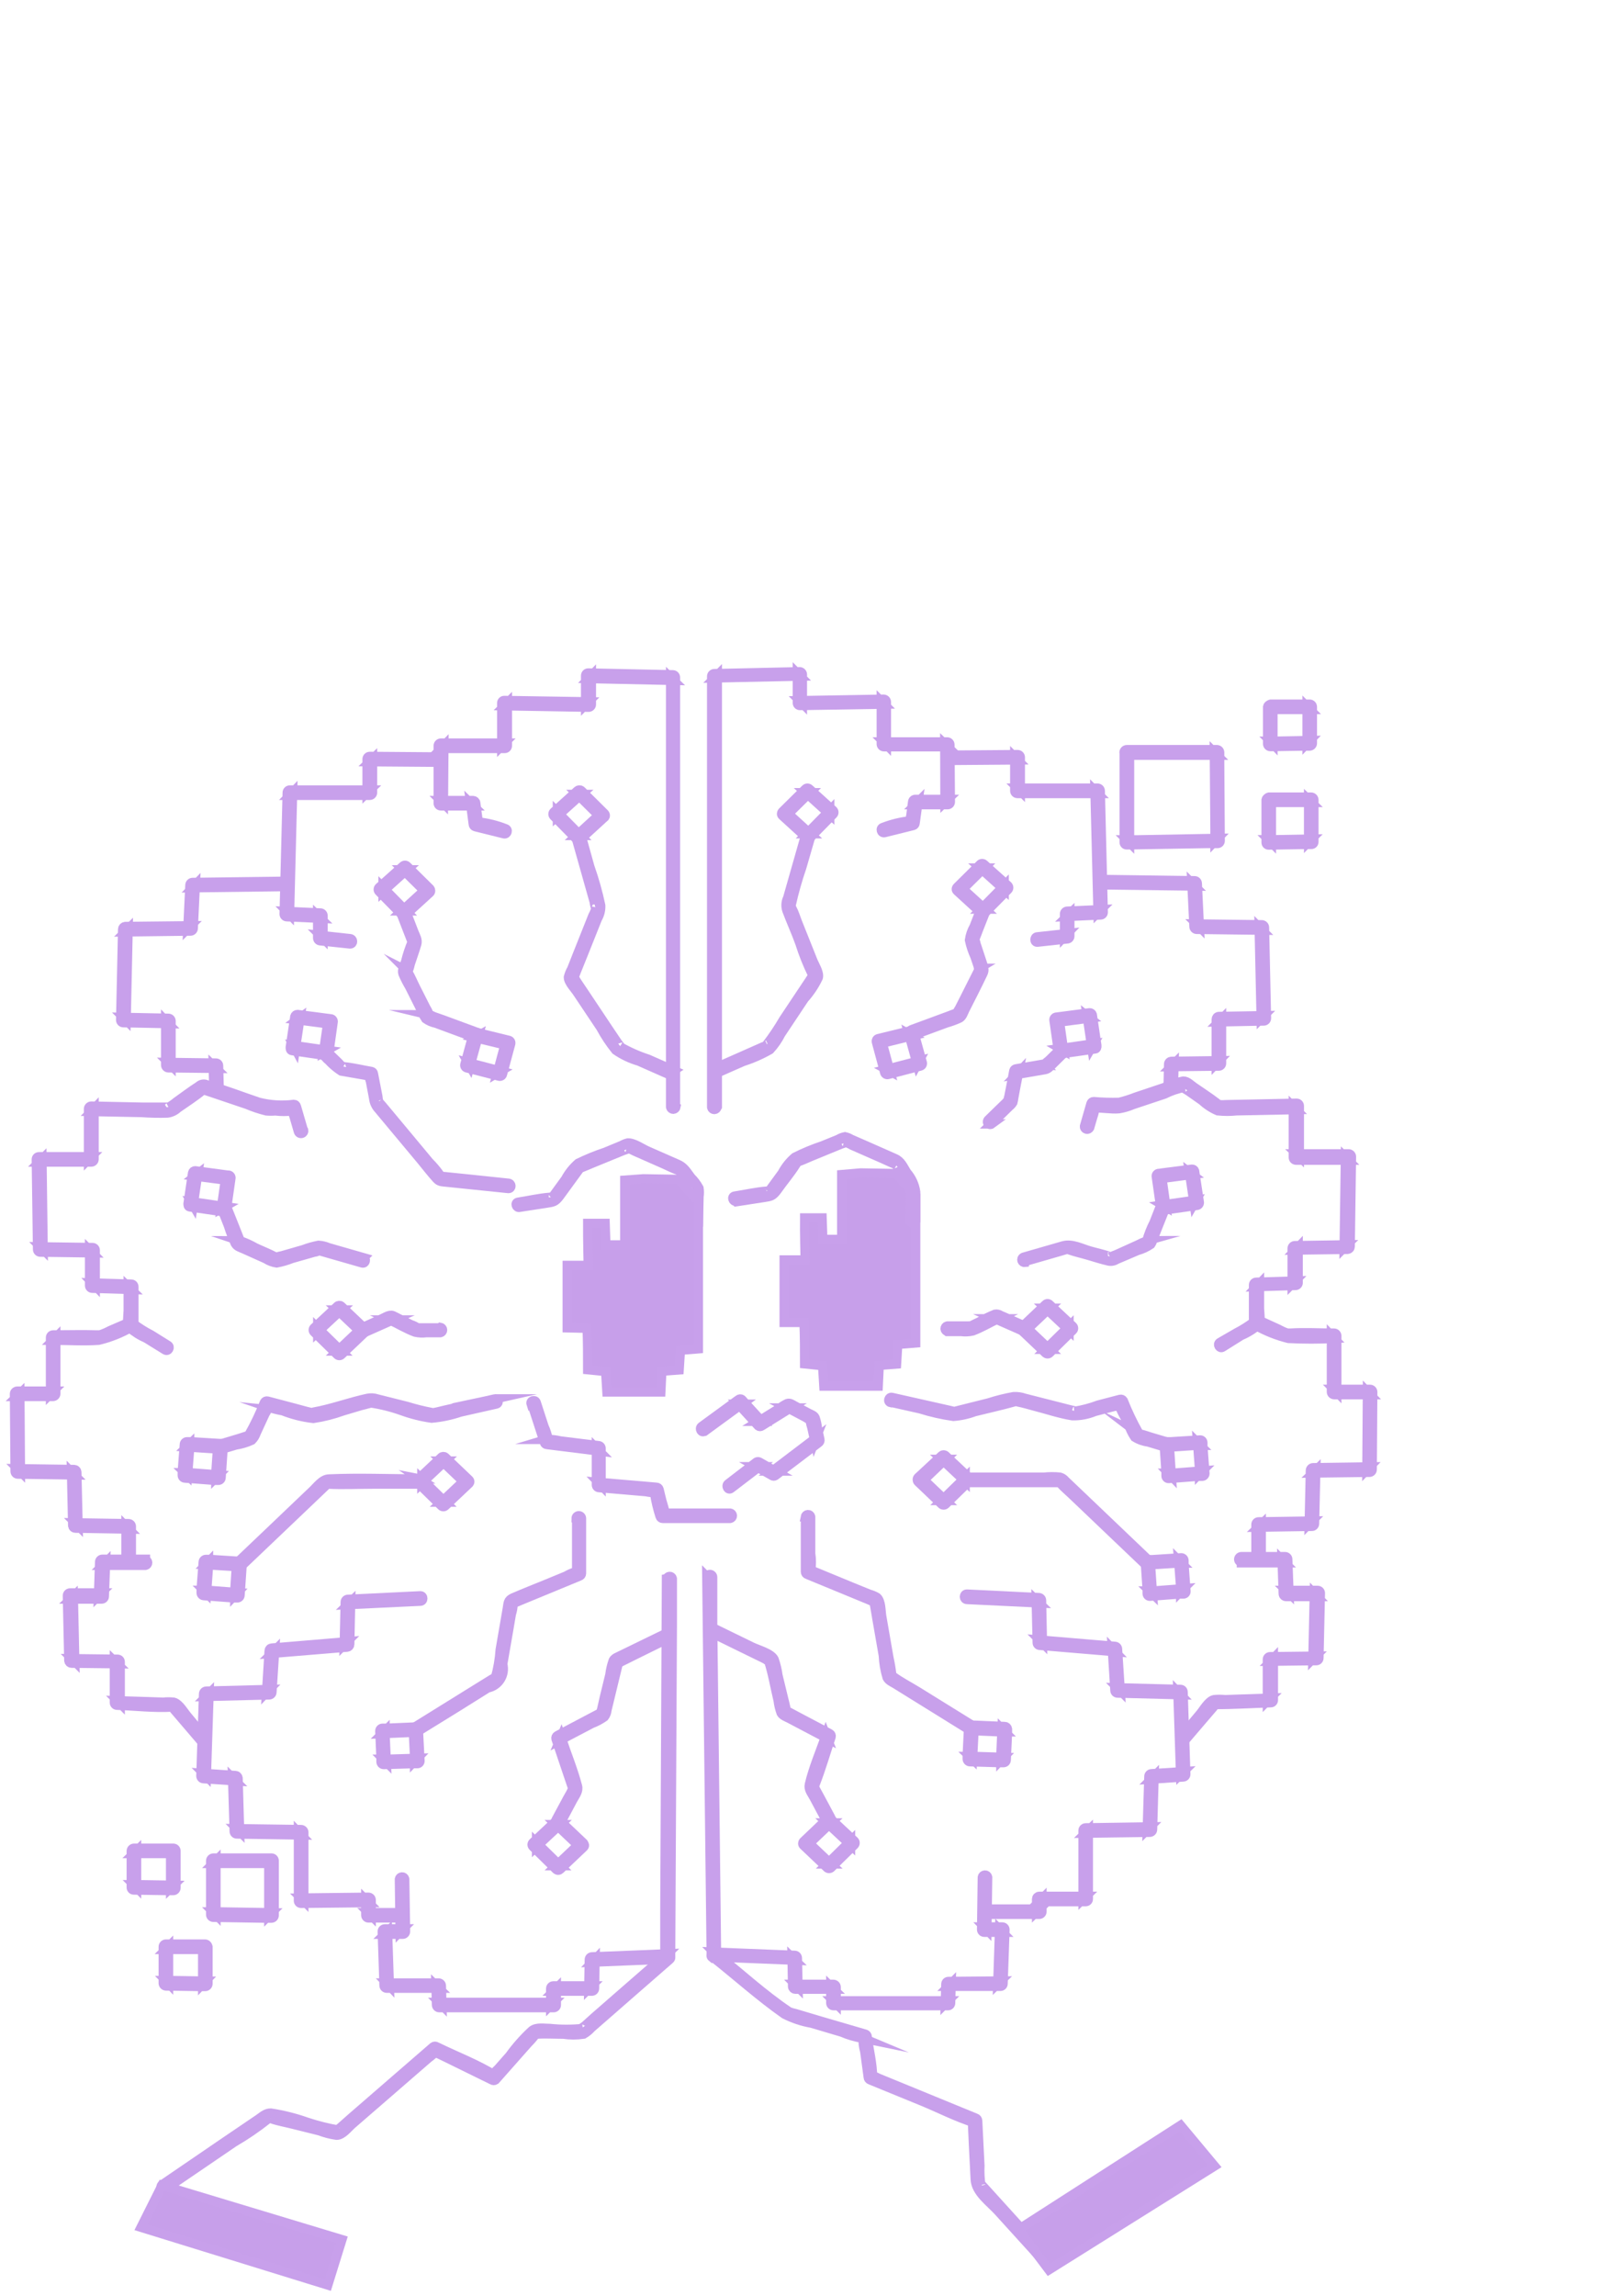 <svg width="345" height="493" viewBox="0 0 345 493" fill="none" xmlns="http://www.w3.org/2000/svg">
<g clip-path="url(#clip0_201_233)">
<path d="M151.374 307.275L159.324 301.473H158.63L162.914 306.153C163.014 306.228 163.136 306.269 163.261 306.269C163.386 306.269 163.508 306.228 163.608 306.153L169.822 302.285H169.243L171.366 303.407L173.006 304.277C173.315 304.432 173.855 304.876 174.203 304.896C174.55 304.915 174.01 304.896 174.087 304.664C174.164 304.432 174.087 304.973 174.087 305.05C174.087 305.592 174.318 306.114 174.434 306.656L175.032 309.364L175.283 308.725L165.924 315.823H166.503L163.107 313.889C163.017 313.842 162.918 313.817 162.817 313.817C162.716 313.817 162.617 313.842 162.528 313.889L156.43 318.569C155.851 319.014 156.43 320.02 157.008 319.556L163.107 314.895H162.528L165.924 316.829C166.011 316.882 166.111 316.91 166.213 316.91C166.315 316.91 166.416 316.882 166.503 316.829L175.862 309.731C175.969 309.662 176.053 309.563 176.101 309.445C176.149 309.327 176.16 309.198 176.132 309.073L175.611 306.714C175.527 305.91 175.352 305.118 175.09 304.354C174.859 303.851 174.164 303.658 173.701 303.407L170.71 301.821C170.208 301.55 169.706 301.144 169.147 301.318C168.577 301.583 168.039 301.914 167.545 302.304L162.952 305.147H163.647L159.363 300.467C159.264 300.388 159.142 300.346 159.015 300.346C158.889 300.346 158.767 300.388 158.668 300.467L150.717 306.269C150.139 306.714 150.718 307.7 151.296 307.275H151.374Z" fill="#C79FEA" stroke="#C8A0EB" stroke-width="2" stroke-miterlimit="10"/>
<path d="M114.226 301.337L116.947 309.711C116.983 309.832 117.057 309.939 117.158 310.015C117.258 310.092 117.38 310.134 117.506 310.137L128.699 311.53L128.12 310.949V318.821C128.125 318.971 128.188 319.114 128.296 319.219C128.404 319.323 128.549 319.382 128.699 319.382L138.792 320.252C139.424 320.398 140.073 320.456 140.721 320.426C140.991 320.329 141.204 320.697 140.721 320.252C140.239 319.807 140.606 320.484 140.625 320.697C140.894 322.349 141.287 323.978 141.802 325.571C141.836 325.693 141.909 325.801 142.01 325.878C142.111 325.955 142.235 325.996 142.362 325.996H156.854C156.987 325.971 157.107 325.901 157.194 325.797C157.28 325.692 157.328 325.561 157.328 325.425C157.328 325.29 157.28 325.159 157.194 325.054C157.107 324.95 156.987 324.879 156.854 324.855H145.623C144.812 324.855 143.983 324.855 143.172 324.855C143.037 324.855 142.632 324.855 142.497 324.855C142.362 324.855 142.728 325.3 142.863 325.048C142.998 324.797 142.265 322.592 142.149 322.109L141.57 319.73C141.534 319.609 141.46 319.502 141.359 319.426C141.259 319.35 141.137 319.307 141.011 319.304L128.564 318.241L129.123 318.821V310.949C129.124 310.799 129.065 310.654 128.961 310.546C128.856 310.437 128.714 310.374 128.564 310.369L123.971 309.808L120.382 309.363C119.541 309.159 118.68 309.049 117.815 309.035C117.68 309.035 117.506 309.035 117.391 309.035C118.22 308.783 117.815 309.847 117.757 309.035C117.573 308.08 117.275 307.152 116.87 306.269L115.191 301.105C114.959 300.409 113.859 300.699 114.091 301.414L114.226 301.337Z" fill="#C79FEA" stroke="#C8A0EB" stroke-width="2" stroke-miterlimit="10"/>
<path d="M184.894 251.826L192.613 251.961L194.137 253.895L196.704 256.68C196.704 267.163 196.704 277.684 196.704 288.321L192.844 288.631L192.593 292.847L188.869 293.137L188.657 297.585H176.982L176.712 293.195L172.852 292.808C172.852 289.907 172.852 287.006 172.717 283.912H168.452V270.509H172.968C172.968 270.509 172.813 264.397 172.852 261.477H176.596L176.75 266.099H180.822V252.174L184.894 251.826Z" fill="#C79FEA" stroke="#C8A0EB" stroke-width="2" stroke-miterlimit="10"/>
<path d="M242.072 162.145H259.015H261.447L260.868 161.564L261.003 178.158V180.576L261.563 179.996L244.504 180.305H242.072L242.651 180.885V161.545C242.651 161.391 242.59 161.244 242.481 161.135C242.373 161.026 242.226 160.965 242.072 160.965C241.919 160.965 241.771 161.026 241.663 161.135C241.554 161.244 241.493 161.391 241.493 161.545V178.371V180.827C241.49 180.902 241.503 180.976 241.53 181.045C241.557 181.114 241.598 181.177 241.651 181.23C241.704 181.283 241.766 181.324 241.835 181.351C241.905 181.378 241.979 181.391 242.053 181.388L259.131 181.098H261.543C261.694 181.098 261.838 181.04 261.946 180.935C262.054 180.831 262.117 180.688 262.122 180.537L262.006 163.924V161.526C262.002 161.373 261.939 161.229 261.832 161.121C261.724 161.013 261.58 160.95 261.428 160.945H244.484H242.053C241.894 160.948 241.743 161.014 241.633 161.128C241.522 161.242 241.462 161.396 241.464 161.555C241.467 161.714 241.532 161.865 241.646 161.976C241.76 162.087 241.913 162.147 242.072 162.145Z" fill="#C79FEA" stroke="#C8A0EB" stroke-width="2" stroke-miterlimit="10"/>
<path d="M272.601 172.279H281.69L281.111 171.718V179.589V180.731L281.69 180.15L273.681 180.286H272.543L273.122 180.866V171.718C273.097 171.585 273.027 171.464 272.923 171.378C272.819 171.291 272.688 171.243 272.553 171.243C272.417 171.243 272.286 171.291 272.182 171.378C272.078 171.464 272.008 171.585 271.983 171.718V180.866C271.981 180.94 271.993 181.015 272.02 181.084C272.048 181.153 272.089 181.216 272.141 181.268C272.194 181.321 272.256 181.362 272.326 181.39C272.395 181.417 272.469 181.43 272.543 181.427L280.551 181.291H281.69C281.764 181.294 281.838 181.281 281.907 181.254C281.976 181.227 282.039 181.186 282.092 181.133C282.144 181.081 282.185 181.018 282.212 180.948C282.24 180.879 282.252 180.805 282.25 180.731V172.859V171.718C282.245 171.566 282.182 171.421 282.075 171.313C281.967 171.205 281.823 171.142 281.671 171.138H272.581C272.449 171.164 272.33 171.237 272.245 171.343C272.16 171.449 272.115 171.581 272.117 171.716C272.119 171.852 272.169 171.983 272.257 172.085C272.346 172.188 272.467 172.257 272.601 172.279Z" fill="#C79FEA" stroke="#C8A0EB" stroke-width="2" stroke-miterlimit="10"/>
<path d="M272.948 152.32H281.362L280.783 151.74V158.586V159.572L281.343 158.992L273.952 159.128H272.89L273.45 159.708V151.759C273.426 151.626 273.355 151.505 273.251 151.418C273.147 151.332 273.016 151.284 272.881 151.284C272.746 151.284 272.615 151.332 272.511 151.418C272.407 151.505 272.336 151.626 272.312 151.759V159.708C272.316 159.86 272.379 160.005 272.486 160.113C272.594 160.221 272.738 160.283 272.89 160.288L280.281 160.172H281.343C281.495 160.167 281.639 160.104 281.747 159.997C281.854 159.889 281.917 159.744 281.922 159.592V152.765V151.759C281.922 151.608 281.863 151.464 281.759 151.355C281.655 151.247 281.512 151.184 281.362 151.179H272.948C272.815 151.203 272.695 151.274 272.609 151.378C272.522 151.482 272.475 151.614 272.475 151.749C272.475 151.885 272.522 152.016 272.609 152.12C272.695 152.225 272.815 152.295 272.948 152.32Z" fill="#C79FEA" stroke="#C8A0EB" stroke-width="2" stroke-miterlimit="10"/>
<path d="M206.43 191.271L211.389 186.359H210.579L215.712 190.981V190.169L210.772 195.178H211.582L206.43 190.478C205.889 189.975 205.059 190.788 205.619 191.271L210.772 195.99C210.88 196.097 211.025 196.156 211.177 196.156C211.328 196.156 211.474 196.097 211.582 195.99L216.522 190.981C216.628 190.873 216.688 190.727 216.688 190.575C216.688 190.423 216.628 190.277 216.522 190.169L211.389 185.566C211.281 185.46 211.135 185.4 210.984 185.4C210.832 185.4 210.687 185.46 210.579 185.566L205.619 190.478C205.098 190.981 205.909 191.793 206.43 191.271Z" fill="#C79FEA" stroke="#C8A0EB" stroke-width="2" stroke-miterlimit="10"/>
<path d="M168.954 175.103L173.932 170.19H173.122L178.236 174.812V174L173.315 179.009H174.048L168.876 174.29C168.336 173.787 167.526 174.6 168.066 175.103L173.238 179.822C173.346 179.928 173.491 179.988 173.643 179.988C173.794 179.988 173.94 179.928 174.048 179.822L178.969 174.812C179.075 174.704 179.135 174.558 179.135 174.406C179.135 174.255 179.075 174.109 178.969 174L173.855 169.378C173.747 169.272 173.602 169.212 173.45 169.212C173.298 169.212 173.153 169.272 173.045 169.378L168.066 174.29C167.959 174.408 167.902 174.564 167.909 174.724C167.917 174.883 167.987 175.034 168.105 175.141C168.222 175.249 168.378 175.305 168.537 175.298C168.696 175.291 168.846 175.221 168.954 175.103Z" fill="#C79FEA" stroke="#C8A0EB" stroke-width="2" stroke-miterlimit="10"/>
<path d="M188.984 224.092L195.932 222.39L195.237 222.003L197.031 228.482L197.417 227.767L190.451 229.585L191.165 229.971L189.39 223.396C189.369 223.322 189.335 223.253 189.288 223.193C189.241 223.133 189.183 223.082 189.117 223.044C189.05 223.007 188.977 222.983 188.902 222.973C188.826 222.964 188.749 222.969 188.676 222.99C188.602 223.01 188.533 223.044 188.473 223.091C188.413 223.138 188.363 223.197 188.325 223.263C188.288 223.33 188.263 223.403 188.254 223.479C188.245 223.555 188.25 223.632 188.27 223.705L190.046 230.281C190.091 230.427 190.19 230.551 190.322 230.626C190.455 230.702 190.612 230.723 190.76 230.687L197.726 228.869C197.871 228.828 197.994 228.733 198.069 228.603C198.145 228.473 198.167 228.319 198.131 228.173L196.337 221.694C196.296 221.549 196.201 221.426 196.071 221.35C195.942 221.274 195.788 221.252 195.642 221.288L188.676 222.99C187.962 223.164 188.27 224.266 188.984 224.092Z" fill="#C79FEA"/>
<path d="M188.676 222.99C188.749 222.969 188.826 222.964 188.902 222.973C188.977 222.983 189.05 223.007 189.117 223.044C189.183 223.082 189.241 223.133 189.288 223.193C189.335 223.253 189.369 223.322 189.39 223.396L191.165 229.971L190.451 229.585L197.417 227.767L197.031 228.482L195.237 222.003L195.932 222.39L188.984 224.092C188.27 224.266 187.962 223.164 188.676 222.99ZM188.676 222.99C188.602 223.01 188.533 223.044 188.473 223.091C188.413 223.138 188.363 223.197 188.325 223.263C188.288 223.33 188.263 223.403 188.254 223.479C188.245 223.555 188.25 223.632 188.27 223.705L190.046 230.281C190.091 230.427 190.19 230.551 190.322 230.626C190.455 230.702 190.612 230.723 190.76 230.687L197.726 228.869C197.871 228.828 197.994 228.733 198.069 228.603C198.145 228.473 198.167 228.319 198.131 228.173L196.337 221.694C196.296 221.549 196.201 221.426 196.071 221.35C195.942 221.274 195.788 221.252 195.642 221.288L188.676 222.99Z" stroke="#C8A0EB" stroke-width="2" stroke-miterlimit="10"/>
<path d="M220.362 285.691L225.438 280.875H224.627L229.645 285.575V284.762L224.627 289.694H225.438L220.362 284.879C219.822 284.376 219.012 285.188 219.552 285.691L224.627 290.507C224.738 290.609 224.882 290.665 225.032 290.665C225.183 290.665 225.327 290.609 225.438 290.507L230.455 285.575C230.561 285.466 230.621 285.321 230.621 285.169C230.621 285.017 230.561 284.871 230.455 284.762L225.438 280.063C225.385 280.008 225.323 279.964 225.253 279.934C225.183 279.904 225.108 279.889 225.032 279.889C224.957 279.889 224.882 279.904 224.812 279.934C224.742 279.964 224.68 280.008 224.627 280.063L219.552 284.879C219.089 285.381 219.899 286.29 220.362 285.691Z" fill="#C79FEA" stroke="#C8A0EB" stroke-width="2" stroke-miterlimit="10"/>
<path d="M198.054 318.125L203.11 313.309H202.3L207.337 318.028V317.235L202.3 322.148H203.11L198.054 317.332C197.514 316.829 196.704 317.641 197.244 318.144L202.3 322.96C202.41 323.062 202.555 323.118 202.705 323.118C202.855 323.118 203 323.062 203.11 322.96L208.147 318.047C208.253 317.939 208.312 317.793 208.312 317.641C208.312 317.489 208.253 317.343 208.147 317.235L203.11 312.516C203 312.414 202.855 312.357 202.705 312.357C202.555 312.357 202.41 312.414 202.3 312.516L197.205 317.235C196.704 317.835 197.514 318.647 198.054 318.125Z" fill="#C79FEA" stroke="#C8A0EB" stroke-width="2" stroke-miterlimit="10"/>
<path d="M173.431 396.182L178.487 391.366H177.676L182.713 396.066V395.254L177.695 400.186H178.506L173.431 395.37C172.89 394.867 172.08 395.679 172.62 396.182L177.695 400.998C177.806 401.1 177.951 401.156 178.101 401.156C178.251 401.156 178.396 401.1 178.506 400.998L183.523 396.066C183.629 395.958 183.689 395.812 183.689 395.66C183.689 395.508 183.629 395.362 183.523 395.254L178.487 390.554C178.378 390.448 178.233 390.388 178.081 390.388C177.93 390.388 177.784 390.448 177.676 390.554L172.62 395.37C172.118 395.873 172.89 396.685 173.431 396.182Z" fill="#C79FEA" stroke="#C8A0EB" stroke-width="2" stroke-miterlimit="10"/>
<path d="M226.981 219.508L233.195 218.696L234.083 218.58L233.543 218.154L234.527 224.788L234.932 224.092L228.66 225.001L227.792 225.117L228.487 225.523L227.522 218.792C227.504 218.719 227.472 218.651 227.427 218.591C227.382 218.53 227.325 218.48 227.26 218.442C227.196 218.404 227.124 218.38 227.049 218.37C226.975 218.361 226.899 218.366 226.827 218.386C226.683 218.427 226.56 218.523 226.484 218.652C226.409 218.782 226.386 218.937 226.422 219.083L227.387 225.832C227.387 226.161 227.811 226.277 228.081 226.219L234.353 225.33L235.241 225.194C235.569 225.194 235.665 224.769 235.627 224.498L234.643 217.864C234.612 217.74 234.54 217.63 234.438 217.553C234.336 217.475 234.211 217.435 234.083 217.439L227.869 218.251L226.981 218.367C226.833 218.372 226.691 218.431 226.584 218.535C226.477 218.639 226.412 218.779 226.403 218.928C226.403 219.082 226.464 219.229 226.572 219.338C226.681 219.447 226.828 219.508 226.981 219.508Z" fill="#C79FEA" stroke="#C8A0EB" stroke-width="2" stroke-miterlimit="10"/>
<path d="M248.961 253.083L255.175 252.271L256.082 252.154L255.522 251.729L256.507 258.363L256.912 257.666L250.66 258.556L249.772 258.692L250.467 259.098L249.521 252.348C249.48 252.199 249.382 252.073 249.248 251.997C249.114 251.92 248.955 251.901 248.807 251.942C248.659 251.983 248.532 252.081 248.456 252.215C248.38 252.35 248.361 252.509 248.402 252.657L249.367 259.388C249.367 259.736 249.811 259.833 250.081 259.794L256.333 258.904L257.221 258.769C257.367 258.724 257.49 258.625 257.565 258.492C257.641 258.359 257.662 258.202 257.626 258.053L256.622 251.42C256.592 251.3 256.522 251.195 256.423 251.122C256.325 251.048 256.205 251.01 256.082 251.013L249.849 251.806L248.961 251.942C248.813 251.946 248.671 252.006 248.564 252.11C248.457 252.214 248.392 252.354 248.382 252.503C248.382 252.657 248.443 252.804 248.552 252.913C248.661 253.022 248.808 253.083 248.961 253.083Z" fill="#C79FEA" stroke="#C8A0EB" stroke-width="2" stroke-miterlimit="10"/>
<path d="M250.66 310.717L256.931 310.311H257.819L257.259 309.75L257.684 315.552V316.384L258.263 315.804L251.972 316.287H251.065L251.624 316.867L251.238 310.93V310.079C251.238 309.344 250.042 309.344 250.081 310.079L250.486 316.016V316.867C250.486 316.943 250.501 317.017 250.53 317.086C250.56 317.156 250.602 317.219 250.656 317.271C250.71 317.323 250.775 317.364 250.845 317.391C250.915 317.418 250.99 317.431 251.065 317.428L257.356 316.945H258.263C258.415 316.94 258.559 316.877 258.667 316.769C258.774 316.662 258.837 316.517 258.842 316.365L258.398 310.562V309.731C258.398 309.577 258.337 309.429 258.228 309.32C258.12 309.212 257.972 309.15 257.819 309.15L251.547 309.537H250.66C249.926 309.615 249.926 310.756 250.66 310.717Z" fill="#C79FEA" stroke="#C8A0EB" stroke-width="2" stroke-miterlimit="10"/>
<path d="M246.588 335.975L252.879 335.589H253.767L253.188 335.008L253.631 340.811V341.662L254.21 341.081L247.9 341.565H246.993L247.572 342.126L247.167 336.208V335.337C247.167 334.622 245.97 334.602 246.028 335.337L246.433 341.275V342.126C246.433 342.276 246.492 342.421 246.596 342.529C246.701 342.638 246.843 342.701 246.993 342.706L253.303 342.223H254.21C254.285 342.225 254.358 342.213 254.428 342.185C254.497 342.158 254.56 342.117 254.612 342.064C254.665 342.012 254.706 341.949 254.733 341.879C254.76 341.81 254.773 341.736 254.77 341.662L254.345 335.86V335.028C254.341 334.875 254.278 334.731 254.17 334.623C254.063 334.515 253.919 334.453 253.767 334.448L247.475 334.854H246.588C245.874 334.873 245.855 336.034 246.588 335.975Z" fill="#C79FEA" stroke="#C8A0EB" stroke-width="2" stroke-miterlimit="10"/>
<path d="M208.649 371.543L214.921 371.813H215.828L215.249 371.233L214.998 377.035V377.867L215.557 377.287L209.247 377.093H208.34L208.919 377.654L209.228 371.717V370.866C209.228 370.131 208.109 370.131 208.07 370.866L207.78 376.823V377.654C207.785 377.806 207.848 377.951 207.955 378.059C208.063 378.167 208.207 378.23 208.359 378.234L214.689 378.428H215.577C215.727 378.428 215.871 378.369 215.979 378.265C216.087 378.16 216.151 378.017 216.156 377.867L216.426 372.065V371.233C216.416 371.084 216.352 370.944 216.245 370.84C216.137 370.737 215.996 370.677 215.847 370.672L209.575 370.402H208.668C207.916 370.363 207.916 371.504 208.649 371.543Z" fill="#C79FEA" stroke="#C8A0EB" stroke-width="2" stroke-miterlimit="10"/>
<path d="M151.837 338.509L152.666 409.663L152.782 419.565C152.787 419.717 152.85 419.862 152.957 419.97C153.065 420.078 153.209 420.14 153.361 420.145L170.729 420.841L170.15 420.28L170.266 426.508C170.275 426.657 170.34 426.797 170.447 426.901C170.554 427.004 170.696 427.064 170.845 427.069H179.046L178.467 426.508V430.047C178.472 430.198 178.536 430.34 178.644 430.445C178.752 430.55 178.896 430.608 179.046 430.608H203.651C203.799 430.608 203.941 430.549 204.046 430.444C204.151 430.339 204.21 430.196 204.21 430.047L204.326 425.889L203.766 426.45H214.92C214.996 426.45 215.07 426.435 215.139 426.406C215.208 426.376 215.271 426.333 215.323 426.279C215.375 426.225 215.416 426.161 215.443 426.09C215.47 426.02 215.483 425.945 215.48 425.87L215.885 414.266C215.88 414.115 215.817 413.972 215.709 413.868C215.601 413.763 215.457 413.705 215.306 413.705H211.447L212.006 414.285L212.161 403.029C212.136 402.895 212.066 402.775 211.962 402.688C211.858 402.602 211.727 402.554 211.592 402.554C211.456 402.554 211.325 402.602 211.221 402.688C211.117 402.775 211.047 402.895 211.022 403.029L210.868 414.285C210.873 414.435 210.936 414.578 211.044 414.683C211.152 414.787 211.297 414.846 211.447 414.846H215.306L214.727 414.266L214.342 425.87L214.92 425.309L203.766 425.406C203.69 425.403 203.613 425.416 203.542 425.444C203.47 425.472 203.405 425.515 203.351 425.57C203.297 425.624 203.254 425.689 203.226 425.761C203.198 425.832 203.185 425.909 203.187 425.986L203.072 430.144L203.651 429.564H179.046L179.625 430.144V426.605C179.62 426.452 179.558 426.308 179.45 426.2C179.343 426.092 179.198 426.029 179.046 426.024H170.845L171.424 426.605L171.289 420.377C171.289 420.226 171.23 420.082 171.126 419.974C171.022 419.865 170.879 419.802 170.729 419.797L153.361 419.101L153.921 419.661L153.091 348.508V338.606C153.091 338.452 153.03 338.305 152.921 338.196C152.813 338.087 152.666 338.026 152.512 338.026C152.359 338.026 152.211 338.087 152.103 338.196C151.994 338.305 151.933 338.452 151.933 338.606L151.837 338.509Z" fill="#C79FEA" stroke="#C8A0EB" stroke-width="2" stroke-miterlimit="10"/>
<path d="M154.095 237.611V206.279V156.594V144.99L153.535 145.551L171.868 145.164L171.289 144.584V150.908C171.286 150.982 171.299 151.057 171.326 151.126C171.353 151.195 171.394 151.258 171.447 151.31C171.499 151.363 171.562 151.404 171.631 151.432C171.7 151.459 171.774 151.472 171.848 151.469L189.892 151.179L189.313 150.598V159.766C189.318 159.916 189.381 160.059 189.489 160.164C189.597 160.268 189.741 160.327 189.892 160.327H203.535L202.956 159.766L202.995 172.182L203.574 171.621H196.626C196.476 171.621 196.332 171.68 196.224 171.785C196.116 171.889 196.053 172.032 196.048 172.182L195.7 174.871C195.59 175.353 195.525 175.846 195.507 176.341C195.507 176.727 196.067 176.34 195.507 176.224C193.525 176.443 191.579 176.918 189.718 177.636C189.004 177.81 189.293 178.932 190.027 178.758L196.183 177.23C196.3 177.197 196.403 177.125 196.476 177.028C196.549 176.93 196.588 176.811 196.588 176.689L197.205 172.182L196.626 172.763H203.574C203.726 172.758 203.87 172.695 203.978 172.587C204.085 172.479 204.148 172.335 204.152 172.182L204.056 159.863C204.051 159.71 203.989 159.565 203.881 159.458C203.774 159.35 203.629 159.287 203.477 159.282H189.834L190.413 159.863V150.695C190.408 150.543 190.345 150.398 190.238 150.29C190.13 150.183 189.986 150.12 189.834 150.115L171.791 150.424L172.369 151.005V144.796C172.365 144.644 172.302 144.499 172.194 144.391C172.087 144.284 171.943 144.221 171.791 144.216L153.458 144.622C153.304 144.622 153.157 144.684 153.048 144.792C152.94 144.901 152.879 145.049 152.879 145.203V176.515V226.219V237.727C152.904 237.86 152.974 237.981 153.078 238.067C153.182 238.154 153.313 238.202 153.448 238.202C153.583 238.202 153.714 238.154 153.818 238.067C153.922 237.981 153.993 237.86 154.017 237.727L154.095 237.611Z" fill="#C79FEA" stroke="#C8A0EB" stroke-width="2" stroke-miterlimit="10"/>
<path d="M153.824 230.455L159.614 227.902C161.628 227.26 163.569 226.404 165.403 225.349C166.336 224.336 167.122 223.197 167.738 221.965L172.775 214.402C173.991 213.048 175.005 211.523 175.785 209.877C176.055 208.832 175.013 207.247 174.627 206.28L171.289 197.925C170.941 197.035 170.633 195.991 170.208 195.198C170.079 194.983 169.987 194.747 169.938 194.501C169.938 194.501 169.938 194.849 169.938 194.385C170.55 191.624 171.316 188.899 172.234 186.224L174.164 179.57C174.179 179.434 174.145 179.296 174.069 179.182C173.992 179.068 173.877 178.985 173.745 178.948C173.613 178.911 173.472 178.922 173.347 178.979C173.222 179.037 173.122 179.137 173.064 179.261L169.205 192.799C169 193.218 168.882 193.673 168.855 194.138C168.829 194.602 168.895 195.068 169.05 195.507C169.918 197.847 170.98 200.129 171.81 202.45C172.541 204.771 173.444 207.033 174.511 209.219C174.936 209.935 174.839 209.219 174.511 209.587C174.048 210.341 173.527 211.076 173.045 211.811L168.336 218.87C167.254 220.73 166.055 222.52 164.747 224.227C164.438 224.595 164.592 224.44 164.747 224.382C164.472 224.542 164.181 224.672 163.878 224.769L159.903 226.529L153.245 229.469C152.57 229.759 153.149 230.745 153.824 230.455Z" fill="#C79FEA" stroke="#C8A0EB" stroke-width="2" stroke-miterlimit="10"/>
<path d="M220.189 270.818L227.908 268.594C228.371 268.459 228.834 268.304 229.317 268.188C229.799 268.072 229.317 268.188 229.201 268.188C229.36 268.214 229.516 268.259 229.664 268.323C231.034 268.807 232.481 269.116 233.851 269.522C235.222 269.929 236.727 270.412 238.174 270.741C238.749 270.853 239.345 270.735 239.834 270.412L244.369 268.478C245.378 268.195 246.336 267.751 247.205 267.163C247.429 266.826 247.592 266.453 247.688 266.061L248.691 263.527L250.235 259.659C250.505 258.982 249.386 258.672 249.116 259.369L247.9 262.483C247.242 263.752 246.718 265.088 246.337 266.467C246.337 266.854 246.086 266.467 246.491 266.351C246.356 266.351 246.24 266.486 246.125 266.505C245.535 266.724 244.961 266.982 244.407 267.279L239.834 269.348C239.378 269.498 238.939 269.693 238.521 269.929C238.714 269.813 238.985 269.929 238.348 269.774C237.016 269.252 235.53 268.981 234.16 268.575C232.366 268.072 230.301 266.931 228.371 267.472L219.841 269.929C219.717 269.987 219.617 270.087 219.56 270.213C219.503 270.338 219.492 270.479 219.529 270.611C219.566 270.744 219.649 270.859 219.763 270.935C219.876 271.012 220.014 271.046 220.15 271.031L220.189 270.818Z" fill="#C79FEA" stroke="#C8A0EB" stroke-width="2" stroke-miterlimit="10"/>
<path d="M191.416 301.067L197.707 302.479C200.026 303.208 202.402 303.744 204.809 304.084C206.373 303.968 207.913 303.63 209.382 303.078C212.18 302.382 215.017 301.763 217.776 300.989C218.664 300.738 217.931 300.796 218.703 300.989C219.899 301.221 221.076 301.589 222.254 301.898C224.917 302.575 227.657 303.523 230.378 303.948C232.025 303.979 233.66 303.67 235.183 303.039L239.293 301.956C239.77 301.902 240.237 301.785 240.683 301.608C241.107 301.28 240.509 301.125 240.49 301.512C240.49 302.595 242.034 304.761 242.419 305.728C242.728 306.731 243.183 307.683 243.77 308.551C244.638 309.094 245.612 309.444 246.626 309.577L250.486 310.737C251.2 310.95 251.489 309.828 250.795 309.615L247.147 308.532C246.453 308.319 245.739 308.049 245.025 307.894C244.831 307.863 244.642 307.804 244.465 307.72C244.793 307.971 244.812 307.99 244.639 307.72C243.361 305.452 242.24 303.1 241.281 300.68C241.21 300.576 241.109 300.496 240.992 300.451C240.875 300.407 240.747 300.399 240.625 300.429L235.955 301.647C234.299 302.267 232.586 302.72 230.841 303.001C231.401 303.001 230.088 302.73 229.857 302.672L226.827 301.898L220.131 300.196C219.376 299.928 218.576 299.81 217.776 299.848C215.959 300.167 214.167 300.613 212.412 301.183L206.082 302.769C204.712 303.097 205.291 303.097 203.844 302.769L191.628 300.022C190.914 299.848 190.606 300.97 191.339 301.125L191.416 301.067Z" fill="#C79FEA" stroke="#C8A0EB" stroke-width="2" stroke-miterlimit="10"/>
<path d="M207.742 318.298H227.039C227.303 318.279 227.567 318.279 227.83 318.298C227.271 318.298 227.483 318.124 227.83 318.53C228.66 319.42 229.625 320.232 230.513 321.083L239.641 329.786L245.874 335.724C246.414 336.227 247.225 335.415 246.684 334.912L231.98 320.89L228.853 317.911C228.555 317.542 228.151 317.272 227.695 317.138C226.573 317.022 225.441 317.022 224.318 317.138H207.722C207.569 317.138 207.422 317.199 207.313 317.308C207.204 317.417 207.144 317.564 207.144 317.718C207.144 317.872 207.204 318.02 207.313 318.128C207.422 318.237 207.569 318.298 207.722 318.298H207.742Z" fill="#C79FEA" stroke="#C8A0EB" stroke-width="2" stroke-miterlimit="10"/>
<path d="M153.072 350.655L159.594 353.846L163.878 355.935C164.27 356.156 164.676 356.35 165.094 356.515C165.654 356.709 165.094 356.38 165.094 356.515C166.001 359.281 166.484 362.317 167.159 365.064C167.268 365.996 167.488 366.911 167.815 367.791C168.162 368.371 168.934 368.603 169.513 368.912L177.676 373.206L177.425 372.568C176.248 376.01 174.704 379.53 173.874 383.089C173.624 384.153 174.318 384.907 174.839 385.874L177.483 390.825C177.831 391.483 178.815 390.825 178.467 390.245L176.074 385.777C175.688 385.042 175.245 384.307 174.897 383.553C174.685 383.108 174.897 383.92 174.897 383.688C174.963 383.459 175.04 383.233 175.129 383.011C176.422 379.704 177.406 376.242 178.545 372.858C178.574 372.736 178.564 372.609 178.515 372.494C178.466 372.379 178.382 372.283 178.274 372.22L171.269 368.526L169.533 367.597C169.359 367.597 168.548 366.978 168.819 367.326C169.089 367.675 168.819 366.92 168.819 366.727C168.683 366.069 168.51 365.412 168.355 364.793L167.12 359.706C166.963 358.527 166.684 357.367 166.291 356.245C165.615 354.929 162.836 354.214 161.563 353.595L153.631 349.727C152.975 349.417 152.377 350.404 153.052 350.713L153.072 350.655Z" fill="#C79FEA"/>
<path d="M165.094 356.515C164.676 356.35 164.27 356.156 163.878 355.935L159.594 353.846L153.072 350.655L153.052 350.713C152.377 350.404 152.975 349.417 153.631 349.727L161.563 353.595C162.836 354.214 165.615 354.929 166.291 356.245C166.684 357.367 166.963 358.527 167.12 359.706L168.355 364.793C168.51 365.412 168.683 366.069 168.819 366.727C168.819 366.92 169.089 367.675 168.819 367.326C168.548 366.978 169.359 367.597 169.533 367.597L171.269 368.526L178.274 372.22C178.382 372.283 178.466 372.379 178.515 372.494C178.564 372.609 178.574 372.736 178.545 372.858C177.406 376.242 176.422 379.704 175.129 383.011C175.04 383.233 174.963 383.459 174.897 383.688C174.897 383.92 174.685 383.108 174.897 383.553C175.245 384.307 175.688 385.042 176.074 385.777L178.467 390.245C178.815 390.825 177.831 391.483 177.483 390.825L174.839 385.874C174.318 384.907 173.624 384.153 173.874 383.089C174.704 379.53 176.248 376.01 177.425 372.568L177.676 373.206L169.513 368.912C168.934 368.603 168.162 368.371 167.815 367.791C167.488 366.911 167.268 365.996 167.159 365.064C166.484 362.317 166.001 359.281 165.094 356.515ZM165.094 356.515C165.094 356.38 165.654 356.709 165.094 356.515Z" stroke="#C8A0EB" stroke-width="2" stroke-miterlimit="10"/>
<path d="M173.025 325.648V337.465C173.025 337.592 173.066 337.716 173.143 337.818C173.22 337.919 173.328 337.992 173.45 338.026L184.16 342.436L186.823 343.538C187.107 343.688 187.404 343.812 187.711 343.906C188.29 343.906 187.711 344.331 187.711 343.654C187.962 345.008 188.174 346.362 188.406 347.696L189.757 355.432C189.831 357.033 190.103 358.618 190.567 360.151C190.895 360.809 191.609 361.099 192.265 361.486L197.533 364.754L208.359 371.466C208.996 371.852 209.556 370.866 208.938 370.479L197.012 363.091C195.256 362.008 193.288 361.022 191.648 359.765C191.242 359.455 191.648 359.938 191.648 359.919C191.581 359.706 191.542 359.485 191.532 359.262C191.395 358.137 191.202 357.021 190.953 355.916L189.409 347.019C189.216 345.878 189.293 343.712 188.367 342.939C187.859 342.643 187.314 342.415 186.746 342.261L182.887 340.695L174.974 337.426C174.743 337.426 174.164 336.962 173.913 337.001C173.662 337.04 173.913 337.581 174.145 337.214C174.338 335.99 174.338 334.744 174.145 333.52V325.648C174.12 325.515 174.05 325.394 173.946 325.308C173.842 325.221 173.711 325.173 173.575 325.173C173.44 325.173 173.309 325.221 173.205 325.308C173.101 325.394 173.031 325.515 173.006 325.648H173.025Z" fill="#C79FEA" stroke="#C8A0EB" stroke-width="2" stroke-miterlimit="10"/>
<path d="M196.163 222.254L203.361 219.605C204.313 219.336 205.242 218.993 206.14 218.58C206.738 218.232 206.989 217.381 207.279 216.781C208.61 214.17 209.942 211.559 211.138 209.045C211.505 208.31 211.331 207.943 211.138 207.111L209.652 202.605C209.652 202.334 209.479 202.044 209.382 201.773C209.556 201.154 209.865 200.535 210.096 199.839L211.621 195.971C211.891 195.294 210.772 194.985 210.521 195.681L209.247 198.949C208.738 199.838 208.403 200.816 208.263 201.831C208.517 203.037 208.906 204.212 209.421 205.332L210.077 207.266C210.125 207.525 210.202 207.778 210.308 208.02C210.578 208.445 210.077 208.117 210.443 207.884C210.289 207.884 210.154 208.465 210.077 208.619L209.17 210.418L206.989 214.75L206.063 216.568C205.928 216.82 205.561 217.284 205.561 217.555C205.561 217.825 205.928 217.381 205.793 217.381C205.658 217.381 205.542 217.497 205.426 217.516C204.905 217.69 204.403 217.903 203.882 218.096L195.854 221.055C195.16 221.307 195.469 222.428 196.163 222.158V222.254Z" fill="#C79FEA" stroke="#C8A0EB" stroke-width="2" stroke-miterlimit="10"/>
<path d="M203.535 285.865H206.468C207.298 285.973 208.141 285.934 208.958 285.749C210.887 285.014 212.566 284.008 214.361 283.138H213.782L219.745 285.768C220.42 286.078 220.999 285.072 220.324 284.782L216.966 283.293L214.92 282.403C214.753 282.287 214.565 282.205 214.366 282.162C214.168 282.118 213.963 282.115 213.763 282.152C212.583 282.631 211.436 283.187 210.328 283.815C209.729 284.105 209.131 284.376 208.552 284.685C208.341 284.656 208.127 284.656 207.915 284.685H203.496C203.363 284.71 203.243 284.78 203.157 284.885C203.07 284.989 203.023 285.12 203.023 285.256C203.023 285.391 203.07 285.523 203.157 285.627C203.243 285.731 203.363 285.802 203.496 285.826L203.535 285.865Z" fill="#C79FEA" stroke="#C8A0EB" stroke-width="2" stroke-miterlimit="10"/>
<path d="M212.952 241.305L215.307 239.023L216.85 237.514C217.144 237.285 217.393 237.003 217.584 236.682C217.67 236.352 217.734 236.016 217.777 235.677L218.182 233.491L218.799 230.281L218.413 230.687L224.473 229.642C225.168 229.526 225.496 229.062 226.017 228.579L228.236 226.393C228.776 225.871 227.966 225.059 227.425 225.581L225.303 227.67C225.09 227.863 224.454 228.289 224.376 228.559C224.299 228.83 224.376 228.211 224.569 228.463C224.429 228.443 224.286 228.443 224.145 228.463L218.201 229.488C218.105 229.509 218.016 229.556 217.945 229.624C217.873 229.693 217.822 229.779 217.796 229.874L217.217 232.93L216.773 235.174C216.773 235.367 216.484 236.102 216.561 236.276C216.87 235.947 216.561 236.102 216.561 236.276C216.375 236.424 216.207 236.593 216.059 236.779L214.535 238.249L212.238 240.492C212.155 240.604 212.114 240.742 212.124 240.882C212.134 241.021 212.193 241.152 212.292 241.251C212.391 241.35 212.521 241.409 212.66 241.419C212.799 241.429 212.937 241.388 213.049 241.305H212.952Z" fill="#C79FEA"/>
<path d="M216.561 236.276C216.484 236.102 216.773 235.367 216.773 235.174L217.217 232.93L217.796 229.874C217.822 229.779 217.873 229.693 217.945 229.624C218.016 229.556 218.105 229.509 218.201 229.488L224.145 228.463C224.286 228.443 224.429 228.443 224.569 228.463C224.376 228.211 224.299 228.83 224.376 228.559C224.454 228.289 225.09 227.863 225.303 227.67L227.425 225.581C227.966 225.059 228.776 225.871 228.236 226.393L226.017 228.579C225.496 229.062 225.168 229.526 224.473 229.642L218.413 230.687L218.799 230.281L218.182 233.491L217.777 235.677C217.734 236.016 217.67 236.352 217.584 236.682C217.393 237.003 217.144 237.285 216.85 237.514L215.307 239.023L212.952 241.305H213.049C212.937 241.388 212.799 241.429 212.66 241.419C212.521 241.409 212.391 241.35 212.292 241.251C212.193 241.152 212.134 241.021 212.124 240.882C212.114 240.742 212.155 240.604 212.238 240.492L214.535 238.249L216.059 236.779C216.207 236.593 216.375 236.424 216.561 236.276ZM216.561 236.276C216.561 236.102 216.87 235.947 216.561 236.276Z" stroke="#C8A0EB" stroke-width="2" stroke-miterlimit="10"/>
<path d="M203.535 163.266L218.568 163.15L217.989 162.57V169.784C217.989 169.935 218.047 170.079 218.151 170.188C218.256 170.296 218.398 170.359 218.548 170.364H235.8L235.222 169.784L235.878 195.874L236.457 195.294L229.259 195.623C229.107 195.628 228.962 195.69 228.855 195.798C228.747 195.906 228.684 196.051 228.68 196.203V201.019L229.239 200.438L222.871 201.135C222.157 201.135 222.138 202.353 222.871 202.276L229.239 201.58C229.389 201.58 229.534 201.521 229.642 201.417C229.75 201.312 229.813 201.169 229.818 201.019V196.203L229.239 196.764L236.437 196.435C236.586 196.435 236.728 196.376 236.833 196.271C236.938 196.166 236.997 196.023 236.997 195.874L236.36 169.784C236.355 169.632 236.293 169.487 236.185 169.379C236.078 169.271 235.933 169.209 235.781 169.204H218.606L219.185 169.784V162.57C219.18 162.42 219.117 162.277 219.009 162.172C218.901 162.068 218.757 162.009 218.606 162.009L203.573 162.125C203.44 162.15 203.32 162.22 203.234 162.325C203.147 162.429 203.1 162.56 203.1 162.696C203.1 162.831 203.147 162.963 203.234 163.067C203.32 163.171 203.44 163.242 203.573 163.266H203.535Z" fill="#C79FEA" stroke="#C8A0EB" stroke-width="2" stroke-miterlimit="10"/>
<path d="M236.688 189.975L256.622 190.227L256.044 189.647L256.487 198.949C256.492 199.102 256.555 199.246 256.662 199.354C256.77 199.462 256.914 199.525 257.066 199.53L271.076 199.704L270.497 199.124L270.922 218.619L271.482 218.058L261.833 218.232C261.684 218.241 261.545 218.306 261.441 218.413C261.338 218.521 261.278 218.663 261.273 218.812V228.308L261.833 227.728L251.624 227.863C251.476 227.868 251.334 227.928 251.227 228.031C251.12 228.135 251.055 228.275 251.046 228.424L250.93 233.549C250.954 233.683 251.025 233.803 251.129 233.89C251.233 233.977 251.364 234.024 251.499 234.024C251.634 234.024 251.765 233.977 251.869 233.89C251.973 233.803 252.044 233.683 252.068 233.549L252.203 228.424L251.624 229.004L261.833 228.888C261.985 228.883 262.129 228.821 262.237 228.713C262.344 228.605 262.407 228.46 262.412 228.308V218.812L261.833 219.392L271.482 219.199C271.635 219.199 271.782 219.138 271.891 219.029C272 218.92 272.061 218.772 272.061 218.619L271.636 199.124C271.636 198.973 271.578 198.828 271.473 198.72C271.369 198.612 271.227 198.548 271.076 198.543L257.066 198.369L257.645 198.949L257.201 189.647C257.196 189.496 257.133 189.354 257.025 189.249C256.917 189.144 256.773 189.086 256.622 189.086L236.688 188.815C236.535 188.815 236.387 188.876 236.279 188.985C236.17 189.094 236.109 189.241 236.109 189.395C236.109 189.549 236.17 189.697 236.279 189.806C236.387 189.914 236.535 189.975 236.688 189.975Z" fill="#C79FEA" stroke="#C8A0EB" stroke-width="2" stroke-miterlimit="10"/>
<path d="M234.006 242.349L234.72 239.912C234.888 239.417 235.03 238.914 235.144 238.404C235.337 237.34 235.646 237.843 234.913 237.881C236.727 237.765 238.579 238.191 240.374 238.036C241.416 237.865 242.434 237.566 243.404 237.146L250.139 234.903C251.516 234.21 252.984 233.715 254.5 233.433C253.728 233.433 254.963 233.975 255.349 234.265L258.244 236.296C259.232 237.208 260.367 237.947 261.601 238.481C262.948 238.626 264.307 238.626 265.654 238.481L278.409 238.23L277.831 237.649V248.499C277.831 248.65 277.889 248.795 277.993 248.903C278.098 249.011 278.24 249.074 278.39 249.08H289.602L289.023 248.499L288.753 267.84L289.332 267.259L278.159 267.433C278.008 267.433 277.864 267.492 277.756 267.597C277.648 267.701 277.585 267.844 277.58 267.994V275.614L278.159 275.034L269.861 275.286C269.71 275.286 269.566 275.344 269.458 275.449C269.35 275.553 269.287 275.696 269.282 275.846V283.041C269.301 283.37 269.301 283.699 269.282 284.027C269.282 284.414 269.745 283.467 269.455 283.737C268.242 284.661 266.951 285.476 265.596 286.174L262.045 288.224C261.408 288.631 262.045 289.617 262.624 289.23L266.638 286.716C267.986 286.148 269.236 285.372 270.343 284.414C270.941 283.583 270.555 281.726 270.555 280.759V275.653L269.996 276.233L278.294 275.982C278.444 275.982 278.588 275.924 278.696 275.819C278.804 275.714 278.868 275.572 278.873 275.421V267.801L278.313 268.381L289.486 268.227C289.635 268.217 289.775 268.152 289.878 268.045C289.982 267.937 290.041 267.795 290.046 267.646L290.316 248.306C290.312 248.157 290.252 248.015 290.148 247.907C290.045 247.8 289.905 247.735 289.756 247.726H278.545L279.123 248.286V237.437C279.124 237.286 279.065 237.141 278.961 237.033C278.856 236.925 278.714 236.861 278.564 236.856L269.185 237.05L263.396 237.166C262.895 237.214 262.391 237.214 261.891 237.166C261.756 237.166 261.64 237.166 261.891 237.166C261.676 237.064 261.48 236.927 261.312 236.76C259.749 235.561 258.07 234.497 256.468 233.375C255.773 232.892 255.04 232.099 254.191 232.099C252.773 232.384 251.398 232.852 250.1 233.491L243.925 235.561C242.787 236.009 241.62 236.377 240.432 236.663C238.597 236.717 236.761 236.666 234.932 236.508C234.808 236.507 234.686 236.545 234.585 236.619C234.484 236.692 234.41 236.795 234.372 236.914L232.964 241.808C232.949 241.944 232.982 242.082 233.059 242.196C233.136 242.31 233.25 242.393 233.383 242.43C233.515 242.467 233.656 242.456 233.78 242.399C233.905 242.342 234.006 242.242 234.064 242.117L234.006 242.349Z" fill="#C79FEA"/>
<path d="M261.891 237.166C262.391 237.214 262.895 237.214 263.396 237.166L269.185 237.05L278.564 236.856C278.714 236.861 278.856 236.925 278.961 237.033C279.065 237.141 279.124 237.286 279.123 237.437V248.286L278.545 247.726H289.756C289.905 247.735 290.045 247.8 290.148 247.907C290.252 248.015 290.312 248.157 290.316 248.306L290.046 267.646C290.041 267.795 289.982 267.937 289.878 268.045C289.775 268.152 289.635 268.217 289.486 268.227L278.313 268.381L278.873 267.801V275.421C278.868 275.572 278.804 275.714 278.696 275.819C278.588 275.924 278.444 275.982 278.294 275.982L269.996 276.233L270.555 275.653V280.759C270.555 281.726 270.941 283.583 270.343 284.414C269.236 285.372 267.986 286.148 266.638 286.716L262.624 289.23C262.045 289.617 261.408 288.631 262.045 288.224L265.596 286.174C266.951 285.476 268.242 284.661 269.455 283.737C269.745 283.467 269.282 284.414 269.282 284.027C269.301 283.699 269.301 283.37 269.282 283.041V275.846C269.287 275.696 269.35 275.553 269.458 275.449C269.566 275.344 269.71 275.286 269.861 275.286L278.159 275.034L277.58 275.614V267.994C277.585 267.844 277.648 267.701 277.756 267.597C277.864 267.492 278.008 267.433 278.159 267.433L289.332 267.259L288.753 267.84L289.023 248.499L289.602 249.08H278.39C278.24 249.074 278.098 249.011 277.993 248.903C277.889 248.795 277.83 248.65 277.831 248.499V237.649L278.409 238.23L265.654 238.481C264.307 238.626 262.948 238.626 261.601 238.481C260.367 237.947 259.232 237.208 258.244 236.296L255.349 234.265C254.963 233.975 253.728 233.433 254.5 233.433C252.984 233.715 251.516 234.21 250.139 234.903L243.404 237.146C242.434 237.566 241.416 237.865 240.374 238.036C238.579 238.191 236.727 237.765 234.913 237.881C235.646 237.843 235.337 237.34 235.144 238.404C235.03 238.914 234.888 239.417 234.72 239.912L234.006 242.349L234.064 242.117C234.006 242.242 233.905 242.342 233.78 242.399C233.656 242.456 233.515 242.467 233.383 242.43C233.25 242.393 233.136 242.31 233.059 242.196C232.982 242.082 232.949 241.944 232.964 241.808L234.372 236.914C234.41 236.795 234.484 236.692 234.585 236.619C234.686 236.545 234.808 236.507 234.932 236.508C236.761 236.666 238.597 236.717 240.432 236.663C241.62 236.377 242.787 236.009 243.925 235.561L250.1 233.491C251.398 232.852 252.773 232.384 254.191 232.099C255.04 232.099 255.773 232.892 256.468 233.375C258.07 234.497 259.749 235.561 261.312 236.76C261.48 236.927 261.676 237.064 261.891 237.166ZM261.891 237.166C261.64 237.166 261.756 237.166 261.891 237.166Z" stroke="#C8A0EB" stroke-width="2" stroke-miterlimit="10"/>
<path d="M269.706 284.53C271.928 285.789 274.311 286.74 276.789 287.354C280.048 287.519 283.313 287.519 286.572 287.354L286.013 286.774V298.842C286.018 298.995 286.08 299.139 286.188 299.247C286.295 299.355 286.44 299.418 286.592 299.423H294.311L293.751 298.842L293.635 315.514L294.195 314.934L282.076 315.108C281.924 315.112 281.78 315.175 281.672 315.283C281.565 315.391 281.502 315.535 281.497 315.688L281.246 327.118L281.806 326.557L270.362 326.731C270.287 326.731 270.213 326.746 270.144 326.776C270.075 326.805 270.012 326.848 269.96 326.902C269.907 326.956 269.867 327.02 269.84 327.091C269.813 327.161 269.8 327.236 269.803 327.311V334.777C269.827 334.91 269.898 335.031 270.002 335.117C270.106 335.204 270.237 335.251 270.372 335.251C270.507 335.251 270.638 335.204 270.742 335.117C270.846 335.031 270.917 334.91 270.941 334.777V327.311L270.362 327.872L281.806 327.698C281.883 327.701 281.959 327.688 282.031 327.659C282.102 327.631 282.167 327.589 282.221 327.534C282.276 327.48 282.318 327.415 282.346 327.343C282.374 327.271 282.388 327.195 282.385 327.118L282.655 315.688L282.076 316.249L294.195 316.094C294.347 316.089 294.491 316.026 294.599 315.919C294.707 315.811 294.769 315.666 294.774 315.514L294.89 298.842C294.885 298.692 294.821 298.549 294.713 298.444C294.605 298.34 294.461 298.281 294.311 298.281H286.592L287.171 298.862V286.793C287.166 286.641 287.103 286.496 286.996 286.388C286.888 286.281 286.744 286.218 286.592 286.213C283.466 286.213 280.301 286.02 277.175 286.213C276.75 286.213 276.267 286.213 276.518 286.213C275.851 285.981 275.205 285.689 274.589 285.343L270.343 283.409C269.668 283.119 269.089 284.105 269.764 284.414L269.706 284.53Z" fill="#C79FEA" stroke="#C8A0EB" stroke-width="2" stroke-miterlimit="10"/>
<path d="M266.677 335.531H275.997L275.418 334.951L275.669 342.184C275.674 342.336 275.737 342.481 275.844 342.589C275.952 342.697 276.096 342.759 276.248 342.764H282.906L282.346 342.184L282.038 356.128L282.597 355.567L272.833 355.683C272.682 355.683 272.538 355.742 272.43 355.847C272.322 355.951 272.259 356.094 272.254 356.244V365.16L272.833 364.58L267.043 364.773L263.184 364.909C262.382 364.822 261.573 364.822 260.772 364.909C259.575 365.218 258.552 367.094 257.78 368.003L253.921 372.606C253.439 373.167 254.249 373.979 254.731 373.419L258.437 369.086L260.579 366.591C260.75 366.366 260.937 366.152 261.138 365.953C261.042 365.953 260.559 365.953 261.138 365.953C264.998 365.953 269.05 365.702 272.987 365.566C273.062 365.566 273.136 365.551 273.206 365.522C273.275 365.493 273.337 365.449 273.39 365.395C273.442 365.341 273.483 365.277 273.51 365.207C273.537 365.136 273.549 365.061 273.547 364.986V356.07L272.987 356.65L282.752 356.534C282.828 356.537 282.905 356.524 282.976 356.496C283.048 356.468 283.113 356.425 283.167 356.37C283.221 356.316 283.264 356.251 283.292 356.179C283.32 356.108 283.333 356.031 283.33 355.954L283.639 342.01C283.634 341.859 283.571 341.716 283.463 341.612C283.355 341.507 283.21 341.449 283.06 341.449H276.325L276.904 342.01L276.634 334.776C276.634 334.626 276.576 334.481 276.471 334.373C276.367 334.265 276.225 334.201 276.075 334.196H266.677C266.523 334.196 266.376 334.257 266.267 334.366C266.159 334.475 266.098 334.622 266.098 334.776C266.098 334.93 266.159 335.078 266.267 335.187C266.376 335.295 266.523 335.357 266.677 335.357V335.531Z" fill="#C79FEA"/>
<path d="M261.138 365.953C260.937 366.152 260.75 366.366 260.579 366.591L258.437 369.086L254.731 373.419C254.249 373.979 253.439 373.167 253.921 372.606L257.78 368.003C258.552 367.094 259.575 365.218 260.772 364.909C261.573 364.822 262.382 364.822 263.184 364.909L267.043 364.773L272.833 364.58L272.254 365.16V356.244C272.259 356.094 272.322 355.951 272.43 355.847C272.538 355.742 272.682 355.683 272.833 355.683L282.597 355.567L282.038 356.128L282.346 342.184L282.906 342.764H276.248C276.096 342.759 275.952 342.697 275.844 342.589C275.737 342.481 275.674 342.336 275.669 342.184L275.418 334.951L275.997 335.531H266.677V335.357C266.523 335.357 266.376 335.295 266.267 335.187C266.159 335.078 266.098 334.93 266.098 334.776C266.098 334.622 266.159 334.475 266.267 334.366C266.376 334.257 266.523 334.196 266.677 334.196H276.075C276.225 334.201 276.367 334.265 276.471 334.373C276.576 334.481 276.634 334.626 276.634 334.776L276.904 342.01L276.325 341.449H283.06C283.21 341.449 283.355 341.507 283.463 341.612C283.571 341.716 283.634 341.859 283.639 342.01L283.33 355.954C283.333 356.031 283.32 356.108 283.292 356.179C283.264 356.251 283.221 356.316 283.167 356.37C283.113 356.425 283.048 356.468 282.976 356.496C282.905 356.524 282.828 356.537 282.752 356.534L272.987 356.65L273.547 356.07V364.986C273.549 365.061 273.537 365.136 273.51 365.207C273.483 365.277 273.442 365.341 273.39 365.395C273.337 365.449 273.275 365.493 273.206 365.522C273.136 365.551 273.062 365.566 272.987 365.566C269.05 365.702 264.998 365.953 261.138 365.953ZM261.138 365.953C260.559 365.953 261.042 365.953 261.138 365.953Z" stroke="#C8A0EB" stroke-width="2" stroke-miterlimit="10"/>
<path d="M207.742 343.403L223.18 344.138L222.601 343.577L222.813 352.686C222.813 352.835 222.872 352.977 222.977 353.082C223.082 353.188 223.224 353.247 223.373 353.247L239.506 354.6L238.946 354.02L239.506 362.936C239.511 363.087 239.574 363.229 239.682 363.334C239.79 363.439 239.934 363.497 240.085 363.497L253.593 363.845L253.033 363.265L253.612 380.923L254.191 380.362L247.36 380.807C247.21 380.812 247.067 380.875 246.963 380.983C246.858 381.092 246.8 381.236 246.8 381.387L246.453 392.798L247.032 392.218L233.234 392.43C233.08 392.43 232.933 392.491 232.825 392.6C232.716 392.709 232.655 392.857 232.655 393.011V407.69L233.234 407.129H223.257C223.108 407.133 222.966 407.194 222.859 407.297C222.752 407.401 222.688 407.541 222.678 407.69V410.417L223.257 409.856H211.679C211.546 409.881 211.425 409.951 211.339 410.055C211.252 410.16 211.205 410.291 211.205 410.427C211.205 410.562 211.252 410.693 211.339 410.797C211.425 410.902 211.546 410.972 211.679 410.997H223.257C223.409 410.992 223.554 410.93 223.661 410.822C223.769 410.714 223.831 410.569 223.836 410.417V407.69L223.257 408.27H233.234C233.309 408.27 233.383 408.255 233.453 408.226C233.522 408.196 233.584 408.153 233.637 408.099C233.689 408.045 233.73 407.981 233.757 407.91C233.784 407.84 233.796 407.765 233.794 407.69V393.011L233.215 393.571L247.012 393.378C247.164 393.373 247.309 393.311 247.416 393.203C247.524 393.095 247.586 392.95 247.591 392.798L247.919 381.387L247.34 381.967L254.172 381.503C254.322 381.498 254.464 381.435 254.569 381.326C254.673 381.218 254.732 381.073 254.731 380.923L254.153 363.265C254.153 363.19 254.137 363.115 254.108 363.046C254.079 362.976 254.036 362.914 253.982 362.861C253.928 362.809 253.864 362.768 253.794 362.741C253.724 362.714 253.649 362.702 253.574 362.704L240.065 362.356L240.644 362.936L240.065 354.02C240.06 353.87 239.997 353.727 239.889 353.623C239.781 353.518 239.637 353.459 239.486 353.459L223.354 352.106L223.932 352.686L223.74 343.577C223.735 343.424 223.672 343.279 223.565 343.172C223.457 343.064 223.313 343.001 223.161 342.996L207.723 342.242C206.989 342.242 206.989 343.364 207.723 343.403H207.742Z" fill="#C79FEA" stroke="#C8A0EB" stroke-width="2" stroke-miterlimit="10"/>
<path d="M58.263 398.909H47.398H45.835C45.683 398.914 45.539 398.977 45.431 399.085C45.324 399.192 45.261 399.337 45.256 399.489V409.585V411.055C45.256 411.206 45.315 411.35 45.419 411.458C45.523 411.567 45.666 411.63 45.816 411.635L56.777 411.809H58.321C58.473 411.804 58.617 411.742 58.725 411.634C58.832 411.526 58.895 411.381 58.9 411.229V399.489C58.9 399.336 58.839 399.188 58.73 399.079C58.622 398.97 58.474 398.909 58.321 398.909C58.167 398.909 58.02 398.97 57.911 399.079C57.803 399.188 57.742 399.336 57.742 399.489V411.229L58.321 410.649L47.379 410.475H45.816L46.395 411.055V400.959V399.489L45.816 400.07H56.681H58.263C58.416 400.07 58.564 400.009 58.672 399.9C58.781 399.791 58.842 399.643 58.842 399.489C58.842 399.336 58.781 399.188 58.672 399.079C58.564 398.97 58.416 398.909 58.263 398.909Z" fill="#C79FEA" stroke="#C8A0EB" stroke-width="2" stroke-miterlimit="10"/>
<path d="M44.04 417.379H35.627C35.477 417.384 35.334 417.448 35.23 417.556C35.125 417.664 35.067 417.809 35.067 417.959V424.806V425.792C35.072 425.945 35.134 426.09 35.242 426.197C35.349 426.305 35.494 426.368 35.646 426.373L43.037 426.489H44.098C44.25 426.484 44.395 426.421 44.502 426.313C44.61 426.206 44.672 426.061 44.677 425.908V417.959C44.653 417.826 44.582 417.706 44.478 417.619C44.374 417.532 44.243 417.485 44.108 417.485C43.973 417.485 43.842 417.532 43.738 417.619C43.634 417.706 43.563 417.826 43.539 417.959V425.908L44.098 425.328L36.707 425.212H35.646L36.206 425.792V418.965V417.959L35.627 418.54H44.04C44.194 418.54 44.341 418.479 44.45 418.37C44.558 418.261 44.619 418.113 44.619 417.959C44.619 417.806 44.558 417.658 44.45 417.549C44.341 417.441 44.194 417.379 44.04 417.379Z" fill="#C79FEA" stroke="#C8A0EB" stroke-width="2" stroke-miterlimit="10"/>
<path d="M37.19 396.801H28.776C28.624 396.806 28.48 396.869 28.372 396.976C28.265 397.084 28.202 397.229 28.197 397.381V404.209V405.214C28.194 405.289 28.207 405.363 28.234 405.432C28.261 405.501 28.303 405.564 28.355 405.617C28.408 405.669 28.47 405.711 28.54 405.738C28.609 405.765 28.683 405.778 28.757 405.775L36.167 405.891H37.228C37.38 405.886 37.525 405.824 37.633 405.716C37.74 405.608 37.803 405.463 37.807 405.311V397.381C37.807 397.227 37.746 397.08 37.638 396.971C37.529 396.862 37.382 396.801 37.228 396.801C37.075 396.801 36.928 396.862 36.819 396.971C36.711 397.08 36.65 397.227 36.65 397.381V405.311L37.228 404.75L29.818 404.634H28.757L29.336 405.214V398.368V397.381L28.757 397.942H37.17C37.304 397.92 37.425 397.851 37.514 397.749C37.602 397.646 37.652 397.516 37.654 397.38C37.657 397.244 37.611 397.112 37.526 397.006C37.442 396.901 37.323 396.828 37.19 396.801Z" fill="#C79FEA" stroke="#C8A0EB" stroke-width="2" stroke-miterlimit="10"/>
<path d="M92.381 190.846L87.402 185.933C87.294 185.827 87.148 185.768 86.997 185.768C86.845 185.768 86.7 185.827 86.592 185.933L81.42 190.556C81.314 190.664 81.254 190.81 81.254 190.962C81.254 191.114 81.314 191.26 81.42 191.368L86.341 196.377C86.453 196.475 86.597 196.529 86.746 196.529C86.895 196.529 87.039 196.475 87.151 196.377L92.323 191.658C92.863 191.155 92.053 190.343 91.513 190.846L86.341 195.565H87.209L82.288 190.556V191.368L87.402 186.746H86.592L91.57 191.658C91.682 191.742 91.82 191.783 91.959 191.773C92.098 191.763 92.229 191.703 92.327 191.604C92.426 191.505 92.485 191.374 92.495 191.235C92.505 191.096 92.465 190.958 92.381 190.846Z" fill="#C79FEA" stroke="#C8A0EB" stroke-width="2" stroke-miterlimit="10"/>
<path d="M129.838 174.658L124.878 169.746C124.766 169.648 124.622 169.594 124.473 169.594C124.324 169.594 124.18 169.648 124.067 169.746L118.954 174.368C118.848 174.476 118.788 174.622 118.788 174.774C118.788 174.926 118.848 175.072 118.954 175.18L123.875 180.189C123.983 180.296 124.128 180.355 124.28 180.355C124.431 180.355 124.577 180.296 124.685 180.189L129.838 175.47C130.397 174.967 129.587 174.175 129.027 174.658L123.875 179.377H124.685L119.745 174.368V175.18L124.878 170.558H124.067L129.027 175.47C129.664 176.05 130.378 175.18 129.838 174.658Z" fill="#C79FEA" stroke="#C8A0EB" stroke-width="2" stroke-miterlimit="10"/>
<path d="M109.305 223.357L102.358 221.655C102.21 221.623 102.055 221.647 101.924 221.722C101.792 221.797 101.692 221.918 101.644 222.061L99.868 228.54C99.826 228.686 99.843 228.843 99.915 228.977C99.988 229.111 100.109 229.211 100.254 229.256L107.24 231.054C107.386 231.09 107.54 231.068 107.669 230.992C107.799 230.916 107.894 230.793 107.935 230.648L109.71 224.072C109.725 223.936 109.691 223.798 109.615 223.684C109.538 223.57 109.423 223.487 109.291 223.45C109.159 223.413 109.018 223.424 108.893 223.481C108.769 223.539 108.668 223.638 108.61 223.763L106.835 230.358L107.53 229.952L100.563 228.134L100.968 228.85L102.763 222.37L102.049 222.777L109.015 224.459C109.088 224.478 109.163 224.483 109.237 224.473C109.311 224.463 109.382 224.438 109.447 224.4C109.511 224.363 109.568 224.313 109.613 224.253C109.658 224.193 109.691 224.125 109.71 224.053C109.729 223.981 109.734 223.905 109.724 223.831C109.714 223.757 109.689 223.686 109.652 223.621C109.614 223.556 109.564 223.5 109.504 223.454C109.445 223.409 109.377 223.376 109.305 223.357Z" fill="#C79FEA" stroke="#C8A0EB" stroke-width="2" stroke-miterlimit="10"/>
<path d="M78.371 285.246L73.296 280.43C73.185 280.328 73.041 280.272 72.891 280.272C72.74 280.272 72.596 280.328 72.485 280.43L67.449 285.13C67.347 285.241 67.29 285.386 67.29 285.536C67.29 285.687 67.347 285.832 67.449 285.942L72.485 290.874C72.596 290.976 72.74 291.033 72.891 291.033C73.041 291.033 73.185 290.976 73.296 290.874L78.371 286.058C78.892 285.556 78.082 284.743 77.561 285.246L72.485 290.062H73.296L68.259 285.13V285.942L73.296 281.243H72.485L77.561 286.058C78.082 286.561 78.892 285.768 78.371 285.246Z" fill="#C79FEA" stroke="#C8A0EB" stroke-width="2" stroke-miterlimit="10"/>
<path d="M100.718 317.699L95.642 312.864C95.532 312.762 95.387 312.706 95.237 312.706C95.087 312.706 94.942 312.762 94.832 312.864L89.814 317.583C89.759 317.636 89.716 317.698 89.686 317.768C89.656 317.838 89.641 317.913 89.641 317.989C89.641 318.065 89.656 318.14 89.686 318.21C89.716 318.28 89.759 318.343 89.814 318.395L94.832 323.308C94.94 323.414 95.085 323.474 95.237 323.474C95.388 323.474 95.534 323.414 95.642 323.308L100.718 318.511C101.258 317.989 100.447 317.177 99.907 317.699L94.832 322.495H95.642L90.625 317.583V318.395L95.642 313.676H94.928L100.004 318.511C100.467 319.014 101.296 318.202 100.718 317.699Z" fill="#C79FEA" stroke="#C8A0EB" stroke-width="2" stroke-miterlimit="10"/>
<path d="M125.38 395.737L120.305 390.922C120.194 390.82 120.049 390.763 119.899 390.763C119.749 390.763 119.604 390.82 119.494 390.922L114.477 395.621C114.422 395.674 114.378 395.737 114.348 395.806C114.318 395.876 114.303 395.952 114.303 396.027C114.303 396.103 114.318 396.179 114.348 396.248C114.378 396.318 114.422 396.381 114.477 396.434L119.494 401.365C119.604 401.467 119.749 401.524 119.899 401.524C120.049 401.524 120.194 401.467 120.305 401.365L125.38 396.55C125.901 396.047 125.09 395.234 124.569 395.737L119.494 400.553H120.305L115.268 395.621V396.434L120.305 391.734H119.494L124.569 396.55C124.681 396.634 124.819 396.674 124.958 396.664C125.097 396.654 125.228 396.595 125.326 396.496C125.425 396.397 125.484 396.266 125.494 396.127C125.504 395.987 125.463 395.849 125.38 395.737Z" fill="#C79FEA" stroke="#C8A0EB" stroke-width="2" stroke-miterlimit="10"/>
<path d="M71.019 218.734L64.785 217.922L63.898 217.806C63.772 217.809 63.65 217.852 63.549 217.928C63.449 218.004 63.375 218.111 63.338 218.232L62.354 224.865C62.354 225.136 62.354 225.523 62.759 225.562L69.012 226.471L69.899 226.606C70.17 226.606 70.555 226.606 70.613 226.2L71.559 219.469C71.596 219.323 71.577 219.169 71.506 219.036C71.434 218.904 71.315 218.803 71.173 218.754C71.1 218.733 71.023 218.727 70.947 218.737C70.871 218.746 70.798 218.77 70.732 218.808C70.665 218.846 70.607 218.896 70.56 218.957C70.513 219.017 70.479 219.086 70.459 219.16L69.494 225.89L70.208 225.484L63.956 224.595L63.068 224.459L63.454 225.175L64.457 218.541L63.898 218.947L70.112 219.759L71.019 219.876C71.152 219.851 71.272 219.78 71.358 219.676C71.445 219.572 71.492 219.441 71.492 219.305C71.492 219.169 71.445 219.038 71.358 218.934C71.272 218.83 71.152 218.759 71.019 218.734Z" fill="#C79FEA" stroke="#C8A0EB" stroke-width="2" stroke-miterlimit="10"/>
<path d="M49.019 252.309L42.825 251.478L41.937 251.362C41.809 251.358 41.684 251.398 41.582 251.475C41.48 251.553 41.408 251.663 41.377 251.787L40.393 258.421C40.393 258.692 40.393 259.078 40.798 259.117L47.051 260.026L47.938 260.142C48.209 260.142 48.595 260.142 48.633 259.755L49.598 253.006C49.634 252.86 49.611 252.705 49.536 252.576C49.46 252.446 49.337 252.35 49.193 252.309C49.121 252.289 49.045 252.283 48.971 252.293C48.896 252.302 48.824 252.327 48.76 252.365C48.695 252.403 48.638 252.453 48.593 252.514C48.548 252.574 48.516 252.643 48.498 252.716L47.533 259.446L48.247 259.04L41.975 258.131L41.088 258.015L41.493 258.711L42.477 252.077L41.937 252.503L48.151 253.315L49.038 253.431C49.192 253.431 49.339 253.37 49.448 253.261C49.556 253.152 49.617 253.005 49.617 252.851C49.603 252.702 49.534 252.564 49.423 252.464C49.312 252.364 49.168 252.309 49.019 252.309Z" fill="#C79FEA" stroke="#C8A0EB" stroke-width="2" stroke-miterlimit="10"/>
<path d="M47.34 309.924L41.049 309.538H40.162C40.011 309.543 39.869 309.606 39.765 309.714C39.66 309.822 39.602 309.967 39.602 310.118L39.158 315.92V316.752C39.158 316.902 39.217 317.047 39.321 317.155C39.425 317.263 39.568 317.327 39.718 317.332L46.028 317.815H46.935C47.085 317.81 47.228 317.747 47.332 317.638C47.437 317.53 47.495 317.386 47.495 317.235L47.9 311.298V310.447C47.9 309.712 46.8 309.712 46.761 310.447L46.356 316.384V317.235L46.935 316.655L40.625 316.171H39.718L40.297 316.732L40.741 310.93V310.099L40.162 310.659L46.453 311.066H47.34C48.074 311.124 48.074 309.982 47.34 309.924Z" fill="#C79FEA" stroke="#C8A0EB" stroke-width="2" stroke-miterlimit="10"/>
<path d="M51.393 335.202L45.121 334.796H44.234C44.083 334.796 43.939 334.854 43.831 334.959C43.723 335.064 43.66 335.206 43.655 335.357L43.211 341.159V341.991C43.216 342.143 43.278 342.288 43.386 342.396C43.493 342.503 43.638 342.566 43.79 342.571L50.081 343.054H50.988C51.138 343.054 51.282 342.996 51.391 342.891C51.498 342.787 51.562 342.644 51.567 342.494L51.972 336.556V335.705C51.972 334.97 50.872 334.97 50.814 335.705L50.428 341.623V342.494L50.988 341.913L44.697 341.43H43.79L44.369 342.01L44.793 336.208V335.357L44.234 335.937L50.505 336.324H51.393C52.126 336.401 52.126 335.241 51.393 335.202Z" fill="#C79FEA" stroke="#C8A0EB" stroke-width="2" stroke-miterlimit="10"/>
<path d="M89.332 370.769L83.08 371.04H82.173C82.019 371.04 81.872 371.101 81.763 371.21C81.655 371.319 81.594 371.466 81.594 371.62L81.845 377.422V378.254C81.849 378.406 81.912 378.551 82.02 378.659C82.127 378.767 82.272 378.829 82.424 378.834L88.753 378.641H89.641C89.716 378.643 89.791 378.631 89.861 378.604C89.931 378.577 89.995 378.536 90.049 378.483C90.103 378.431 90.146 378.368 90.175 378.299C90.205 378.23 90.22 378.155 90.22 378.08L89.911 372.123V371.291C89.911 370.537 88.734 370.537 88.772 371.291L89.062 377.229V378.08L89.622 377.5L83.311 377.693H82.404L82.983 378.273L82.713 372.471V371.64L82.153 372.2L88.406 371.93H89.313C90.066 371.891 90.085 370.731 89.332 370.769Z" fill="#C79FEA" stroke="#C8A0EB" stroke-width="2" stroke-miterlimit="10"/>
<path d="M143.172 338.935L142.825 410.146V420.048L143.404 419.468L127.174 420.126C127.021 420.126 126.874 420.187 126.765 420.296C126.656 420.404 126.595 420.552 126.595 420.706L126.48 426.933L127.059 426.353H118.857C118.707 426.358 118.565 426.422 118.46 426.53C118.356 426.638 118.297 426.783 118.298 426.933V430.473L118.876 429.893H94.349L94.928 430.473L94.812 426.315C94.808 426.162 94.745 426.017 94.638 425.91C94.53 425.802 94.385 425.739 94.234 425.734H83.079L83.639 426.315L83.253 414.71L82.674 415.271H86.534C86.686 415.266 86.83 415.204 86.938 415.096C87.045 414.988 87.108 414.843 87.113 414.691L86.939 403.435C86.914 403.301 86.844 403.181 86.74 403.094C86.636 403.008 86.505 402.96 86.37 402.96C86.234 402.96 86.103 403.008 85.999 403.094C85.895 403.181 85.825 403.301 85.8 403.435L85.955 414.691L86.534 414.111H82.674C82.599 414.111 82.525 414.126 82.456 414.155C82.386 414.185 82.324 414.228 82.272 414.282C82.219 414.336 82.178 414.4 82.152 414.471C82.125 414.541 82.112 414.616 82.115 414.691L82.501 426.295C82.506 426.446 82.569 426.588 82.677 426.693C82.785 426.798 82.929 426.856 83.079 426.856H94.234L93.655 426.295L93.77 430.453C93.775 430.606 93.838 430.751 93.945 430.858C94.053 430.966 94.197 431.029 94.349 431.034H118.954C119.104 431.029 119.246 430.965 119.351 430.857C119.455 430.749 119.513 430.604 119.513 430.453V426.914L118.934 427.494H127.155C127.305 427.489 127.448 427.426 127.552 427.318C127.657 427.209 127.715 427.065 127.715 426.914L127.831 420.686L127.271 421.267L143.5 420.609C143.65 420.604 143.793 420.541 143.897 420.432C144.002 420.324 144.06 420.18 144.06 420.029L144.427 348.818V338.915C144.402 338.782 144.331 338.662 144.227 338.575C144.123 338.488 143.992 338.441 143.857 338.441C143.722 338.441 143.591 338.488 143.487 338.575C143.383 338.662 143.312 338.782 143.288 338.915L143.172 338.935Z" fill="#C79FEA" stroke="#C8A0EB" stroke-width="2" stroke-miterlimit="10"/>
<path d="M145.102 237.611V145.454C145.104 145.379 145.092 145.304 145.065 145.233C145.038 145.163 144.997 145.099 144.945 145.045C144.893 144.991 144.83 144.948 144.761 144.918C144.692 144.889 144.617 144.874 144.542 144.874L126.383 144.487C126.308 144.485 126.233 144.497 126.163 144.524C126.093 144.551 126.029 144.592 125.975 144.644C125.921 144.697 125.878 144.759 125.849 144.829C125.819 144.898 125.804 144.973 125.804 145.048V151.256L126.383 150.676L108.34 150.386C108.266 150.383 108.192 150.396 108.123 150.423C108.054 150.45 107.991 150.491 107.938 150.544C107.886 150.597 107.845 150.66 107.817 150.729C107.79 150.798 107.778 150.872 107.78 150.947V160.114L108.359 159.534H94.716C94.562 159.534 94.415 159.595 94.307 159.704C94.198 159.813 94.137 159.96 94.137 160.114V172.453C94.137 172.602 94.196 172.745 94.301 172.85C94.406 172.955 94.548 173.014 94.697 173.014H101.663L101.084 172.453L101.663 176.94C101.667 177.064 101.71 177.184 101.787 177.281C101.863 177.378 101.968 177.449 102.088 177.482L108.244 179.01C108.958 179.184 109.266 178.081 108.552 177.907C106.695 177.172 104.748 176.691 102.763 176.476C102.165 176.476 102.763 176.766 102.763 176.727C102.735 176.266 102.677 175.808 102.589 175.354L102.203 172.453C102.199 172.304 102.139 172.162 102.036 172.055C101.932 171.947 101.792 171.883 101.644 171.873H94.677L95.256 172.453L95.353 160.114L94.793 160.694H108.437C108.587 160.689 108.729 160.626 108.833 160.518C108.938 160.409 108.996 160.265 108.996 160.114V150.947L108.417 151.527L126.461 151.836C126.613 151.832 126.757 151.769 126.865 151.661C126.972 151.553 127.035 151.409 127.039 151.256V145.106L126.48 145.686L144.639 146.073L144.06 145.512V237.669C144.084 237.802 144.155 237.923 144.259 238.009C144.363 238.096 144.494 238.144 144.629 238.144C144.764 238.144 144.895 238.096 144.999 238.009C145.103 237.923 145.174 237.802 145.198 237.669L145.102 237.611Z" fill="#C79FEA" stroke="#C8A0EB" stroke-width="2" stroke-miterlimit="10"/>
<path d="M144.755 229.836L139.178 227.38C137.098 226.703 135.094 225.816 133.195 224.73C133.62 225.039 132.887 224.188 132.713 223.937L130.783 221.075L125.959 213.841L124.029 210.96C123.875 210.728 123.161 209.47 123.18 209.857C123.199 210.244 123.701 208.851 123.797 208.581L125.245 204.983L128.332 197.247C128.84 196.389 129.088 195.401 129.046 194.404C128.449 191.591 127.669 188.819 126.711 186.107L124.917 179.667C124.876 179.518 124.777 179.392 124.644 179.316C124.51 179.239 124.351 179.22 124.203 179.261C124.054 179.302 123.928 179.4 123.852 179.534C123.776 179.669 123.756 179.828 123.797 179.976L127.657 193.65C127.657 193.94 127.985 195.449 128.062 194.868C127.89 195.48 127.65 196.07 127.348 196.628L124.125 204.712L122.813 208.039C122.492 208.595 122.251 209.194 122.099 209.818C122.099 210.882 123.489 212.255 124.029 213.106L129.046 220.61C129.969 222.325 131.048 223.95 132.269 225.465C133.791 226.515 135.472 227.312 137.248 227.824L144.118 230.861C144.774 231.17 145.372 230.184 144.697 229.874L144.755 229.836Z" fill="#C79FEA" stroke="#C8A0EB" stroke-width="2" stroke-miterlimit="10"/>
<path d="M78.101 270.025L70.555 267.859C69.882 267.569 69.164 267.399 68.433 267.356C67.321 267.57 66.23 267.881 65.171 268.284L60.463 269.638C60.023 269.701 59.595 269.825 59.189 270.006C58.977 270.16 59.633 270.122 59.498 270.006L59.016 269.793C57.665 269.077 56.198 268.516 54.809 267.859C53.755 267.253 52.643 266.754 51.489 266.37C51.605 266.37 51.663 266.892 51.625 266.486C51.548 266.227 51.451 265.975 51.335 265.732L50.37 263.295L48.826 259.427C48.556 258.75 47.456 259.04 47.726 259.736L49.058 263.121C49.474 264.439 49.97 265.731 50.544 266.989C50.93 267.685 51.779 267.859 52.474 268.188L57.086 270.257C57.793 270.716 58.589 271.019 59.421 271.147C60.536 270.938 61.628 270.62 62.682 270.199L67.506 268.826C67.892 268.826 68.298 268.575 68.684 268.497C69.07 268.42 68.259 268.497 68.549 268.497L69.089 268.652L77.792 271.147C78.487 271.36 78.796 270.238 78.082 270.044L78.101 270.025Z" fill="#C79FEA" stroke="#C8A0EB" stroke-width="2" stroke-miterlimit="10"/>
<path d="M106.333 300.331L95.642 302.73C94.851 302.904 94.079 303.136 93.288 303.271C92.497 303.407 93.288 303.271 92.786 303.271C90.967 302.931 89.169 302.486 87.402 301.937L81.073 300.351C80.383 300.114 79.644 300.068 78.931 300.215C75.071 301.047 71.212 302.497 67.352 303.174C66.773 303.29 67.352 303.368 66.464 303.174C65.577 302.981 64.303 302.594 63.242 302.323L57.452 300.796C57.331 300.766 57.204 300.776 57.089 300.825C56.974 300.874 56.879 300.958 56.816 301.066C55.857 303.48 54.735 305.826 53.458 308.087C53.188 308.493 53.998 308.087 53.188 308.242L51.258 308.861L47.398 310.021C46.684 310.214 46.993 311.336 47.688 311.123L50.66 310.234C51.84 310.054 52.99 309.709 54.075 309.209C54.518 308.772 54.849 308.234 55.04 307.642L56.97 303.464C57.278 303.022 57.513 302.532 57.665 302.014C57.665 301.376 57.394 302.014 57.375 302.014C58.47 302.392 59.593 302.683 60.733 302.884C62.845 303.719 65.058 304.272 67.313 304.528C69.477 304.204 71.604 303.666 73.662 302.923L77.56 301.763C78.062 301.627 78.583 301.531 79.066 301.376C79.548 301.221 80.127 301.202 79.529 301.182C81.857 301.52 84.145 302.091 86.36 302.884C88.416 303.63 90.544 304.161 92.709 304.47C94.812 304.289 96.885 303.853 98.884 303.174L106.603 301.434C107.317 301.279 107.009 300.177 106.295 300.331H106.333Z" fill="#C79FEA" stroke="#C8A0EB" stroke-width="2" stroke-miterlimit="10"/>
<path d="M90.258 317.525C83.755 317.525 77.213 317.235 70.729 317.525C69.166 317.525 68.047 319.304 66.87 320.329L57.684 329.09L51.181 335.279C50.66 335.801 51.47 336.594 51.991 336.092L66.349 322.418L69.61 319.304L70.324 318.627C70.633 318.298 69.745 318.627 70.324 318.627C73.643 318.801 77.02 318.627 80.339 318.627H90.2C90.333 318.603 90.454 318.532 90.54 318.428C90.627 318.324 90.674 318.192 90.674 318.057C90.674 317.921 90.627 317.79 90.54 317.686C90.454 317.581 90.333 317.511 90.2 317.486L90.258 317.525Z" fill="#C79FEA"/>
<path d="M70.324 318.627L69.61 319.304L66.349 322.418L51.991 336.092C51.47 336.594 50.66 335.801 51.181 335.279L57.684 329.09L66.87 320.329C68.047 319.304 69.166 317.525 70.729 317.525C77.213 317.235 83.755 317.525 90.258 317.525L90.2 317.486C90.333 317.511 90.454 317.581 90.54 317.686C90.627 317.79 90.674 317.921 90.674 318.057C90.674 318.192 90.627 318.324 90.54 318.428C90.454 318.532 90.333 318.603 90.2 318.627H80.339C77.02 318.627 73.643 318.801 70.324 318.627ZM70.324 318.627C69.745 318.627 70.633 318.298 70.324 318.627Z" stroke="#C8A0EB" stroke-width="2" stroke-miterlimit="10"/>
<path d="M143.172 350.636L136.534 353.866L132.79 355.684C132.288 355.935 131.999 356.032 131.729 356.515C131.38 357.498 131.141 358.516 131.015 359.552L129.799 364.541C129.548 365.586 129.355 366.669 129.046 367.713C129.51 367.443 129.046 367.926 129.046 367.713C128.583 367.984 128.081 368.236 127.599 368.487L119.706 372.645C119.597 372.712 119.512 372.811 119.464 372.929C119.415 373.048 119.405 373.179 119.436 373.303L122.833 383.379L123.083 384.075C123.18 384.443 123.238 383.572 123.083 383.921C122.757 384.653 122.383 385.364 121.964 386.048L119.475 390.67C119.127 391.328 120.131 391.908 120.478 391.251L123.026 386.454C123.585 385.429 124.357 384.52 124.048 383.437C123.122 379.917 121.694 376.455 120.536 372.993L120.266 373.632L127.117 370.034C128.074 369.674 128.982 369.193 129.818 368.603C130.144 368.186 130.339 367.681 130.378 367.153L132.539 358.236L132.829 357.037C132.829 356.573 132.404 357.211 132.829 357.037C133.871 356.573 134.894 356.032 135.916 355.529L143.751 351.661C144.407 351.352 143.751 350.346 143.172 350.675V350.636Z" fill="#C79FEA"/>
<path d="M129.046 367.713C129.355 366.669 129.548 365.586 129.799 364.541L131.015 359.552C131.141 358.516 131.38 357.498 131.729 356.515C131.999 356.032 132.288 355.935 132.79 355.684L136.534 353.866L143.172 350.636V350.675C143.751 350.346 144.407 351.352 143.751 351.661L135.916 355.529C134.894 356.032 133.871 356.573 132.829 357.037M129.046 367.713C129.046 367.926 129.51 367.443 129.046 367.713ZM129.046 367.713C128.583 367.984 128.081 368.236 127.599 368.487L119.706 372.645C119.597 372.712 119.512 372.811 119.464 372.929C119.415 373.048 119.405 373.179 119.436 373.303L122.833 383.379L123.083 384.075C123.18 384.443 123.238 383.572 123.083 383.921C122.757 384.653 122.383 385.364 121.964 386.048L119.475 390.67C119.127 391.328 120.131 391.908 120.478 391.251L123.026 386.454C123.585 385.429 124.357 384.52 124.048 383.437C123.122 379.917 121.694 376.455 120.536 372.993L120.266 373.632L127.117 370.034C128.074 369.674 128.982 369.193 129.818 368.603C130.144 368.186 130.339 367.681 130.378 367.153L132.539 358.236L132.829 357.037M132.829 357.037C132.404 357.211 132.829 356.573 132.829 357.037Z" stroke="#C8A0EB" stroke-width="2" stroke-miterlimit="10"/>
<path d="M123.875 326.016V336.575C123.875 336.769 123.759 337.426 123.875 337.62C123.99 337.813 124.55 337.349 124.068 337.349C123.206 337.561 122.38 337.9 121.617 338.355L117.391 340.095C114.998 341.082 112.547 342.029 110.193 343.054C109.073 343.577 109.189 344.138 108.977 345.356L107.452 354.194C107.312 356.243 106.963 358.271 106.41 360.248C106.41 360.383 106.835 359.784 106.41 360.074C106.177 360.24 105.932 360.389 105.677 360.519L102.86 362.259L89.081 370.808C88.444 371.195 89.081 372.181 89.641 371.794L98.595 366.263L104.77 362.395C105.326 362.286 105.854 362.065 106.321 361.744C106.788 361.423 107.185 361.01 107.487 360.53C107.789 360.05 107.989 359.513 108.076 358.952C108.163 358.392 108.135 357.819 107.993 357.27L109.247 350.056L109.845 346.536C110.078 345.816 110.208 345.067 110.231 344.312C110.135 343.693 109.768 344.312 110.135 344.312L112.065 343.499L124.492 338.374C124.613 338.338 124.719 338.263 124.795 338.163C124.871 338.062 124.914 337.94 124.917 337.813V325.996C124.917 325.842 124.856 325.695 124.747 325.586C124.639 325.477 124.491 325.416 124.338 325.416C124.184 325.416 124.037 325.477 123.928 325.586C123.82 325.695 123.759 325.842 123.759 325.996L123.875 326.016Z" fill="#C79FEA" stroke="#C8A0EB" stroke-width="2" stroke-miterlimit="10"/>
<path d="M102.145 221.52L95.16 218.947L93.23 218.27C92.877 218.08 92.501 217.937 92.111 217.845C92.381 217.845 92.381 218.309 92.226 217.845C92.005 217.302 91.741 216.778 91.435 216.278L89.293 212.043C88.734 210.96 88.27 209.741 87.614 208.716C87.614 208.716 87.614 208.503 87.46 208.426C87.826 208.794 87.344 208.948 87.576 208.658C87.827 208.13 88.009 207.571 88.116 206.995C88.579 205.564 89.1 204.152 89.525 202.701C89.795 201.792 89.274 200.999 88.927 200.129L87.402 196.164C87.132 195.487 86.032 195.778 86.302 196.474L87.653 199.974L88.348 201.754C88.414 201.918 88.472 202.086 88.521 202.257C88.521 202.005 88.521 201.967 88.521 202.257C87.952 203.618 87.487 205.021 87.132 206.453C86.9 207.188 86.283 208.233 86.553 209.026C86.963 209.993 87.44 210.93 87.981 211.83L90.2 216.259C90.532 217.125 90.953 217.954 91.454 218.734C92.096 219.191 92.826 219.507 93.597 219.663L101.817 222.699C102.512 222.951 102.802 221.848 102.126 221.578L102.145 221.52Z" fill="#C79FEA"/>
<path d="M88.521 202.257C88.472 202.086 88.414 201.918 88.348 201.754L87.653 199.974L86.302 196.474C86.032 195.778 87.132 195.487 87.402 196.164L88.927 200.129C89.274 200.999 89.795 201.792 89.525 202.701C89.1 204.152 88.579 205.564 88.116 206.995C88.009 207.571 87.827 208.13 87.576 208.658C87.344 208.948 87.826 208.794 87.46 208.426C87.614 208.503 87.614 208.716 87.614 208.716C88.27 209.741 88.734 210.96 89.293 212.043L91.435 216.278C91.741 216.778 92.005 217.302 92.226 217.845C92.381 218.309 92.381 217.845 92.111 217.845C92.501 217.937 92.877 218.08 93.23 218.27L95.16 218.947L102.145 221.52L102.126 221.578C102.802 221.848 102.512 222.951 101.817 222.699L93.597 219.663C92.826 219.507 92.096 219.191 91.454 218.734C90.953 217.954 90.532 217.125 90.2 216.259L87.981 211.83C87.44 210.93 86.963 209.993 86.553 209.026C86.283 208.233 86.9 207.188 87.132 206.453C87.487 205.021 87.952 203.618 88.521 202.257ZM88.521 202.257C88.521 201.967 88.521 202.005 88.521 202.257Z" stroke="#C8A0EB" stroke-width="2" stroke-miterlimit="10"/>
<path d="M94.446 285.091H90.586C90.316 285.091 90.027 285.091 89.737 285.091C89.448 285.091 89.544 285.091 89.506 285.091C89.467 285.091 89.698 285.091 89.698 285.091C89.261 284.787 88.779 284.552 88.27 284.395C86.978 283.776 85.704 283.08 84.411 282.461C83.62 282.132 82.481 282.983 81.69 283.293L77.831 285.033C77.155 285.343 77.831 286.329 78.409 286.039L84.373 283.389H83.793C85.569 284.26 87.344 285.323 89.178 286C89.968 286.184 90.785 286.223 91.59 286.116H94.6C94.733 286.092 94.853 286.021 94.94 285.917C95.026 285.813 95.074 285.681 95.074 285.546C95.074 285.41 95.026 285.279 94.94 285.175C94.853 285.07 94.733 285 94.6 284.975L94.446 285.091Z" fill="#C79FEA" stroke="#C8A0EB" stroke-width="2" stroke-miterlimit="10"/>
<path d="M69.841 226.761C70.815 228.01 71.989 229.089 73.315 229.952C75.353 230.311 77.392 230.666 79.432 231.016C79.857 231.016 79.432 230.532 79.317 230.9C79.336 231.31 79.421 231.715 79.567 232.099L80.262 235.754C80.35 236.645 80.73 237.482 81.343 238.133L90.432 249.022C91.532 250.356 92.613 251.768 93.771 253.045C94.388 253.721 94.832 253.683 95.7 253.779L109.208 255.172C109.942 255.172 109.942 254.108 109.208 254.031L100.717 253.141L95.604 252.619C95.254 252.61 94.905 252.571 94.562 252.503C95.16 252.696 94.832 252.696 94.562 252.329C93.857 251.318 93.063 250.373 92.188 249.505L88.599 245.192L82.038 237.321C81.792 237.08 81.572 236.814 81.381 236.528C81.516 236.779 81.516 236.721 81.381 236.528C81.246 236.334 81.227 235.773 81.169 235.406L80.204 230.455C80.188 230.356 80.142 230.265 80.073 230.193C80.004 230.121 79.916 230.07 79.818 230.049C77.889 229.72 75.959 229.237 74.029 229.043C73.836 229.043 73.219 228.811 73.624 229.043C73.308 228.801 73.023 228.522 72.775 228.211L70.555 226.045C70.034 225.542 69.224 226.335 69.745 226.858L69.841 226.761Z" fill="#C79FEA"/>
<path d="M81.381 236.528C81.572 236.814 81.792 237.08 82.038 237.321L88.599 245.192L92.188 249.505C93.063 250.373 93.857 251.318 94.562 252.329C94.832 252.696 95.16 252.696 94.562 252.503C94.905 252.571 95.254 252.61 95.604 252.619L100.717 253.141L109.208 254.031C109.942 254.108 109.942 255.172 109.208 255.172L95.7 253.779C94.832 253.683 94.388 253.721 93.771 253.045C92.613 251.768 91.532 250.356 90.432 249.022L81.343 238.133C80.73 237.482 80.35 236.645 80.262 235.754L79.567 232.099C79.421 231.715 79.336 231.31 79.317 230.9C79.432 230.532 79.857 231.016 79.432 231.016C77.392 230.666 75.353 230.311 73.315 229.952C71.989 229.089 70.815 228.01 69.841 226.761L69.745 226.858C69.224 226.335 70.034 225.542 70.555 226.045L72.775 228.211C73.023 228.522 73.308 228.801 73.624 229.043C73.219 228.811 73.836 229.043 74.029 229.043C75.959 229.237 77.889 229.72 79.818 230.049C79.916 230.07 80.004 230.121 80.073 230.193C80.142 230.265 80.188 230.356 80.204 230.455L81.169 235.406C81.227 235.773 81.246 236.334 81.381 236.528ZM81.381 236.528C81.516 236.721 81.516 236.779 81.381 236.528Z" stroke="#C8A0EB" stroke-width="2" stroke-miterlimit="10"/>
<path d="M94.446 162.512L79.413 162.396C79.263 162.401 79.12 162.465 79.016 162.573C78.912 162.681 78.853 162.826 78.853 162.976V170.171L79.432 169.61H62.277C62.202 169.607 62.127 169.62 62.056 169.647C61.986 169.674 61.922 169.715 61.868 169.767C61.814 169.82 61.771 169.882 61.742 169.952C61.713 170.021 61.698 170.095 61.698 170.171L61.041 196.261C61.047 196.411 61.11 196.554 61.218 196.659C61.326 196.763 61.47 196.822 61.62 196.822L68.818 197.151L68.24 196.59V201.406C68.244 201.558 68.307 201.703 68.414 201.81C68.522 201.918 68.666 201.981 68.818 201.986L75.187 202.663C75.92 202.663 75.92 201.599 75.187 201.522L68.818 200.825L69.397 201.406V196.59C69.397 196.439 69.339 196.295 69.235 196.186C69.13 196.078 68.988 196.014 68.838 196.009L61.64 195.681L62.199 196.261L62.855 170.171L62.296 170.751H79.451C79.603 170.746 79.748 170.683 79.855 170.576C79.963 170.468 80.026 170.323 80.03 170.171V162.976L79.451 163.537L94.484 163.653C94.617 163.628 94.737 163.558 94.824 163.454C94.91 163.35 94.958 163.218 94.958 163.083C94.958 162.947 94.91 162.816 94.824 162.712C94.737 162.607 94.617 162.537 94.484 162.512H94.446Z" fill="#C79FEA" stroke="#C8A0EB" stroke-width="2" stroke-miterlimit="10"/>
<path d="M61.292 189.202L41.377 189.454C41.227 189.454 41.083 189.512 40.975 189.617C40.867 189.721 40.803 189.864 40.798 190.014L40.355 199.317L40.914 198.756L26.924 198.911C26.773 198.92 26.631 198.984 26.524 199.091C26.418 199.198 26.354 199.34 26.345 199.491L25.92 219.006C25.925 219.156 25.988 219.299 26.096 219.403C26.204 219.508 26.349 219.567 26.499 219.566L36.148 219.76L35.588 219.18V228.676C35.593 228.828 35.655 228.973 35.763 229.081C35.87 229.188 36.015 229.251 36.167 229.256L46.395 229.372L45.816 228.811L45.931 233.917C45.931 234.652 47.109 234.652 47.089 233.917L46.954 228.811C46.957 228.736 46.944 228.661 46.917 228.59C46.89 228.52 46.85 228.456 46.797 228.402C46.745 228.348 46.682 228.305 46.613 228.276C46.544 228.246 46.47 228.231 46.395 228.231L36.167 228.096L36.746 228.676V219.18C36.741 219.029 36.678 218.887 36.57 218.782C36.462 218.677 36.317 218.619 36.167 218.619L26.518 218.425L27.097 219.006L27.522 199.491L26.943 200.071L40.934 199.897C41.086 199.892 41.23 199.83 41.337 199.722C41.445 199.614 41.508 199.47 41.512 199.317L41.956 190.014L41.397 190.595L61.312 190.343C61.445 190.319 61.565 190.248 61.651 190.144C61.738 190.039 61.785 189.908 61.785 189.773C61.785 189.637 61.738 189.506 61.651 189.401C61.565 189.297 61.445 189.227 61.312 189.202H61.292Z" fill="#C79FEA" stroke="#C8A0EB" stroke-width="2" stroke-miterlimit="10"/>
<path d="M65.094 242.427L63.666 237.534C63.636 237.413 63.567 237.305 63.469 237.228C63.371 237.151 63.251 237.109 63.126 237.108C60.604 237.428 58.045 237.27 55.581 236.644C51.895 235.406 48.209 233.956 44.446 232.911C44.168 232.773 43.855 232.723 43.548 232.768C43.241 232.813 42.955 232.951 42.728 233.163C41.069 234.226 39.506 235.426 37.885 236.567C37.376 236.999 36.827 237.381 36.245 237.708C36.476 237.611 36.245 237.708 35.723 237.708C34.083 237.708 32.443 237.708 30.822 237.708L19.591 237.476C19.439 237.48 19.294 237.543 19.187 237.651C19.079 237.758 19.017 237.903 19.012 238.056V248.906L19.571 248.345H8.379C8.304 248.342 8.229 248.355 8.159 248.382C8.089 248.409 8.025 248.45 7.97 248.502C7.916 248.554 7.874 248.617 7.844 248.686C7.815 248.756 7.8 248.83 7.8 248.906L8.07 268.246C8.07 268.4 8.131 268.547 8.24 268.656C8.348 268.765 8.495 268.826 8.649 268.826L19.822 268.981L19.243 268.401V276.021C19.248 276.171 19.311 276.314 19.42 276.419C19.528 276.523 19.672 276.582 19.822 276.582L28.12 276.833L27.541 276.272V281.378C27.541 282.326 27.175 284.202 27.773 285.014C28.878 285.969 30.121 286.752 31.459 287.335L35.492 289.83C36.109 290.217 36.688 289.23 36.071 288.843L32.443 286.581C31.084 285.889 29.793 285.073 28.583 284.144C28.352 283.931 28.796 284.801 28.757 284.434C28.738 284.157 28.738 283.879 28.757 283.602C28.757 282.713 28.757 281.784 28.757 280.895V276.272C28.76 276.197 28.747 276.122 28.72 276.052C28.693 275.981 28.652 275.917 28.6 275.863C28.548 275.809 28.485 275.766 28.416 275.737C28.347 275.707 28.273 275.692 28.197 275.692L19.899 275.441L20.459 276.021V268.401C20.454 268.25 20.391 268.108 20.283 268.003C20.175 267.898 20.03 267.84 19.88 267.84L8.707 267.685L9.266 268.246L9.016 248.906L8.437 249.486H19.629C19.781 249.481 19.926 249.418 20.033 249.311C20.141 249.203 20.203 249.058 20.208 248.906V238.056L19.648 238.636L30.417 238.849C32.266 238.984 34.121 239.023 35.974 238.965C36.806 238.85 37.582 238.478 38.194 237.901C39.988 236.644 41.86 235.464 43.578 234.033C44.176 233.549 43.249 233.743 43.925 234.033L46.125 234.768L53.053 237.108C54.402 237.685 55.796 238.151 57.221 238.501C57.863 238.557 58.509 238.557 59.151 238.501C60.349 238.656 61.562 238.656 62.759 238.501C63.338 238.307 62.759 238.191 62.759 238.269C62.857 238.804 63.006 239.328 63.203 239.835L64.11 242.949C64.155 243.09 64.252 243.209 64.382 243.281C64.511 243.352 64.663 243.372 64.807 243.335C64.95 243.297 65.074 243.207 65.152 243.081C65.231 242.955 65.258 242.804 65.229 242.659L65.094 242.427Z" fill="#C79FEA" stroke="#C8A0EB" stroke-width="2" stroke-miterlimit="10"/>
<path d="M27.715 283.912L23.682 285.652C22.98 286.024 22.251 286.341 21.501 286.6C21.655 286.6 21.289 286.6 20.826 286.6C17.699 286.503 14.534 286.6 11.408 286.6C11.26 286.6 11.118 286.659 11.013 286.764C10.908 286.87 10.849 287.012 10.849 287.161V299.229L11.408 298.668H3.689C3.537 298.673 3.393 298.736 3.285 298.844C3.178 298.951 3.115 299.096 3.11 299.248L3.245 315.901C3.245 316.051 3.304 316.196 3.408 316.304C3.513 316.412 3.655 316.476 3.805 316.481L15.943 316.655L15.364 316.075L15.615 327.524C15.625 327.673 15.689 327.813 15.796 327.917C15.903 328.021 16.045 328.08 16.194 328.085L27.638 328.278L27.059 327.698V335.164C27.059 335.317 27.12 335.465 27.228 335.574C27.337 335.683 27.484 335.744 27.638 335.744C27.791 335.744 27.938 335.683 28.047 335.574C28.155 335.465 28.216 335.317 28.216 335.164V327.698C28.212 327.546 28.149 327.401 28.042 327.293C27.934 327.186 27.79 327.123 27.638 327.118L16.194 326.944L16.773 327.524L16.503 316.075C16.498 315.926 16.439 315.783 16.335 315.676C16.232 315.569 16.092 315.504 15.943 315.494L3.805 315.32L4.384 315.901L4.268 299.248L3.689 299.809H11.408C11.56 299.805 11.705 299.742 11.812 299.634C11.92 299.526 11.982 299.381 11.987 299.229V287.161L11.408 287.741C14.631 287.741 17.989 287.973 21.192 287.741C23.683 287.14 26.075 286.183 28.294 284.898C28.969 284.608 28.294 283.622 27.715 283.912Z" fill="#C79FEA" stroke="#C8A0EB" stroke-width="2" stroke-miterlimit="10"/>
<path d="M31.246 334.757H21.983C21.833 334.757 21.689 334.816 21.581 334.92C21.473 335.025 21.41 335.168 21.404 335.318L21.154 342.571L21.733 341.991H15.056C14.902 341.991 14.755 342.052 14.646 342.16C14.538 342.269 14.477 342.417 14.477 342.571L14.785 356.515C14.795 356.664 14.86 356.804 14.967 356.908C15.074 357.012 15.216 357.071 15.364 357.076L25.148 357.192L24.569 356.631V365.528C24.569 365.682 24.63 365.829 24.739 365.938C24.847 366.047 24.995 366.108 25.148 366.108C29.008 366.243 33.099 366.727 36.977 366.495C37.147 366.669 37.302 366.856 37.441 367.056L39.66 369.647L43.365 373.979C43.847 374.54 44.658 373.709 44.176 373.167L40.316 368.545C39.525 367.636 38.521 365.779 37.306 365.45C36.562 365.373 35.811 365.373 35.067 365.45L30.957 365.315L25.264 365.141L25.824 365.702V356.805C25.826 356.73 25.814 356.655 25.787 356.585C25.76 356.514 25.719 356.45 25.667 356.396C25.614 356.342 25.552 356.299 25.483 356.269C25.413 356.24 25.339 356.225 25.264 356.225L15.48 356.109L16.059 356.689L15.75 342.745L15.171 343.306H21.848C21.997 343.306 22.139 343.246 22.244 343.141C22.349 343.036 22.408 342.893 22.408 342.745L22.678 335.492L22.099 336.072H31.246C31.379 336.048 31.5 335.977 31.586 335.873C31.672 335.769 31.72 335.637 31.72 335.502C31.72 335.366 31.672 335.235 31.586 335.131C31.5 335.027 31.379 334.956 31.246 334.931V334.757Z" fill="#C79FEA" stroke="#C8A0EB" stroke-width="2" stroke-miterlimit="10"/>
<path d="M90.258 342.61L74.724 343.364C74.574 343.369 74.431 343.432 74.327 343.541C74.222 343.649 74.164 343.794 74.164 343.944L73.952 353.053L74.531 352.473L58.398 353.827C58.249 353.832 58.107 353.891 58 353.995C57.893 354.099 57.829 354.239 57.819 354.388L57.259 363.304L57.819 362.724L44.311 363.072C44.162 363.076 44.02 363.136 43.913 363.24C43.806 363.344 43.741 363.484 43.732 363.633L43.153 381.31C43.158 381.46 43.221 381.603 43.329 381.707C43.437 381.812 43.581 381.871 43.732 381.871L50.544 382.335L49.965 381.754L50.312 393.165C50.31 393.242 50.323 393.319 50.351 393.391C50.379 393.462 50.422 393.527 50.476 393.582C50.53 393.636 50.595 393.679 50.666 393.707C50.738 393.735 50.814 393.748 50.891 393.746L64.67 393.958L64.11 393.378V408.077C64.11 408.152 64.125 408.227 64.154 408.296C64.184 408.365 64.227 408.428 64.281 408.48C64.335 408.533 64.399 408.573 64.469 408.601C64.539 408.628 64.614 408.64 64.689 408.638L79.162 408.483L78.583 407.903V411.21C78.588 411.36 78.651 411.503 78.76 411.608C78.868 411.712 79.012 411.771 79.162 411.771H86.379C86.513 411.746 86.633 411.675 86.719 411.571C86.806 411.467 86.853 411.336 86.853 411.2C86.853 411.064 86.806 410.933 86.719 410.829C86.633 410.725 86.513 410.654 86.379 410.63H79.162L79.741 411.21V407.903C79.736 407.75 79.674 407.606 79.566 407.498C79.459 407.39 79.314 407.327 79.162 407.322L64.689 407.497L65.268 408.077V393.378C65.263 393.226 65.201 393.081 65.093 392.973C64.985 392.865 64.841 392.803 64.689 392.798L50.91 392.604L51.47 393.165L51.142 381.754C51.133 381.606 51.068 381.466 50.961 381.362C50.854 381.258 50.712 381.198 50.563 381.194L43.751 380.729L44.33 381.31L44.909 363.633L44.33 364.213L57.838 363.884C57.99 363.879 58.135 363.817 58.242 363.709C58.35 363.601 58.412 363.456 58.417 363.304L58.996 354.388L58.417 354.968L74.55 353.634C74.701 353.624 74.843 353.56 74.949 353.453C75.056 353.346 75.12 353.204 75.129 353.053L75.322 343.944L74.743 344.505L90.278 343.77C91.011 343.77 91.011 342.59 90.278 342.61H90.258Z" fill="#C79FEA" stroke="#C8A0EB" stroke-width="2" stroke-miterlimit="10"/>
<path d="M158.205 257.996L163.994 257.106C165.557 256.855 165.924 256.874 166.889 255.617C168.24 253.683 169.764 251.942 170.98 249.989C171.093 249.793 171.229 249.611 171.385 249.447C171.076 249.66 170.941 249.873 171.385 249.447C172.273 249.157 173.161 248.732 174.029 248.364L180.571 245.676C180.976 245.502 182.173 245.25 181.343 245.134C181.93 245.31 182.494 245.557 183.022 245.869L189.756 248.828C190.548 249.176 191.32 249.563 192.111 249.873C192.27 249.925 192.425 249.99 192.574 250.066C192.149 249.757 192.69 250.395 192.844 250.608L194.928 253.954C195.16 254.34 195.469 254.727 195.662 255.133C195.854 255.539 195.662 254.805 195.662 255.443C195.662 257.686 195.662 259.949 195.565 262.193C195.59 262.326 195.66 262.446 195.764 262.533C195.868 262.62 195.999 262.667 196.134 262.667C196.27 262.667 196.401 262.62 196.505 262.533C196.609 262.446 196.679 262.326 196.704 262.193V255.888C196.48 254.336 195.809 252.884 194.774 251.71C194.002 250.472 193.577 249.312 192.265 248.731L185.743 245.85L182.809 244.573C182.411 244.327 181.974 244.151 181.516 244.051C181.005 244.151 180.515 244.341 180.069 244.612L176.692 245.985C174.662 246.664 172.682 247.484 170.768 248.442C169.645 249.398 168.715 250.559 168.027 251.865L165.635 255.133C165.488 255.401 165.306 255.648 165.094 255.868C165.692 255.404 165.094 255.713 164.689 255.733C162.393 255.907 160.096 256.448 157.819 256.796C157.105 256.913 157.414 258.015 158.128 257.899L158.205 257.996Z" fill="#C79FEA"/>
<path d="M171.385 249.447C171.229 249.611 171.093 249.793 170.98 249.989C169.764 251.942 168.24 253.683 166.889 255.617C165.924 256.874 165.557 256.855 163.994 257.106L158.205 257.996L158.128 257.899C157.414 258.015 157.105 256.913 157.819 256.796C160.096 256.448 162.393 255.907 164.689 255.733C165.094 255.713 165.692 255.404 165.094 255.868C165.306 255.648 165.488 255.401 165.635 255.133L168.027 251.865C168.715 250.559 169.645 249.398 170.768 248.442C172.682 247.484 174.662 246.664 176.692 245.985L180.069 244.612C180.515 244.341 181.005 244.151 181.516 244.051C181.974 244.151 182.411 244.327 182.809 244.573L185.743 245.85L192.265 248.731C193.577 249.312 194.002 250.472 194.774 251.71C195.809 252.884 196.48 254.336 196.704 255.888V262.193C196.679 262.326 196.609 262.446 196.505 262.533C196.401 262.62 196.27 262.667 196.134 262.667C195.999 262.667 195.868 262.62 195.764 262.533C195.66 262.446 195.59 262.326 195.565 262.193C195.662 259.949 195.662 257.686 195.662 255.443C195.662 254.805 195.855 255.539 195.662 255.133C195.469 254.727 195.16 254.34 194.928 253.954L192.844 250.608C192.69 250.395 192.149 249.757 192.574 250.066C192.425 249.99 192.27 249.925 192.111 249.873C191.32 249.563 190.548 249.176 189.756 248.828L183.022 245.869C182.494 245.557 181.93 245.31 181.343 245.134C182.173 245.25 180.976 245.502 180.571 245.676L174.029 248.364C173.161 248.732 172.273 249.157 171.385 249.447ZM171.385 249.447C170.941 249.873 171.076 249.66 171.385 249.447Z" stroke="#C8A0EB" stroke-width="2" stroke-miterlimit="10"/>
<path d="M111.524 259.214L117.313 258.324C118.896 258.073 119.243 258.073 120.208 256.816L124.241 251.285C124.378 251.077 124.526 250.877 124.685 250.685C124.473 250.917 124.261 250.936 124.685 250.782C125.496 250.472 126.287 250.124 127.078 249.795L133.832 247.03C134.257 246.855 135.53 246.585 134.701 246.43C135.28 246.627 135.842 246.873 136.379 247.165L142.825 250.008C143.635 250.375 144.465 250.801 145.314 251.111C146.163 251.42 145.7 251.11 146.183 251.768C146.974 252.851 147.765 254.011 148.653 255.017C148.846 255.23 149.135 255.81 149.019 255.365C149.058 255.687 149.058 256.011 149.019 256.332L148.884 263.198C148.909 263.332 148.979 263.452 149.083 263.539C149.187 263.625 149.318 263.673 149.454 263.673C149.589 263.673 149.72 263.625 149.824 263.539C149.928 263.452 149.998 263.332 150.023 263.198L150.158 256.913C150.245 256.31 150.245 255.697 150.158 255.095C149.699 254.254 149.121 253.485 148.44 252.812C147.553 251.633 146.993 250.588 145.662 249.989L139.062 247.088C137.943 246.604 136.129 245.308 134.855 245.386C134.401 245.497 133.966 245.673 133.562 245.908L130.011 247.378C128.031 248.034 126.097 248.822 124.222 249.737C123.11 250.704 122.182 251.863 121.482 253.161L119.089 256.448C118.942 256.705 118.767 256.945 118.568 257.164C119.185 256.7 118.471 257.009 118.143 257.048C115.866 257.222 113.55 257.764 111.293 258.112C110.559 258.228 110.868 259.33 111.582 259.214H111.524Z" fill="#C79FEA" stroke="#C8A0EB" stroke-width="2" stroke-miterlimit="10"/>
<path d="M138.232 253.083L145.951 253.219L147.456 255.153L150.023 257.918C150.023 268.42 150.023 278.941 150.023 289.578L146.163 289.888L145.893 294.104L142.169 294.394L141.956 298.842H130.378L130.108 294.452L126.248 294.065C126.248 291.164 126.248 288.263 126.132 285.169L121.848 285.072V271.669H126.364C126.364 271.669 126.229 265.577 126.248 262.657H129.992L130.146 267.279H134.218C134.218 262.637 134.218 253.373 134.218 253.373L138.232 253.083Z" fill="#C79FEA" stroke="#C8A0EB" stroke-width="2" stroke-miterlimit="10"/>
<path d="M143.018 419.739L133.871 427.707L127.599 433.18L125.669 434.921C125.322 435.211 124.415 435.676 125.167 435.501C122.845 435.743 120.504 435.743 118.182 435.501C116.87 435.501 115.345 435.173 114.322 435.927C112.529 437.577 110.906 439.405 109.479 441.381L106.951 444.243C106.592 444.544 106.28 444.895 106.024 445.288C105.677 446.081 105.484 445.056 106.352 445.578C102.493 443.18 97.919 441.439 93.79 439.428C93.689 439.352 93.567 439.311 93.442 439.311C93.317 439.311 93.195 439.352 93.095 439.428L82.693 448.44L75.418 454.745L73.238 456.679C73.008 456.845 72.795 457.033 72.601 457.24C72.273 457.704 72.311 457.24 72.852 457.337C70.488 456.939 68.159 456.357 65.885 455.596C63.378 454.712 60.794 454.064 58.166 453.662C57.124 453.662 56.468 454.3 55.58 454.919L48.71 459.58L34.855 469.038C34.257 469.444 34.855 470.43 35.434 470.024L50.254 459.928C52.789 458.455 55.214 456.801 57.51 454.977C57.655 454.846 57.817 454.735 57.992 454.648C57.433 454.861 57.819 454.648 58.321 454.881C59.807 455.403 61.447 455.673 62.952 456.06L68.626 457.472C69.814 457.928 71.051 458.246 72.311 458.42C73.566 458.42 74.724 456.853 75.63 456.06L92.034 441.845C92.664 441.383 93.257 440.872 93.809 440.317C93.461 440.723 93.076 440.085 93.365 440.511C93.365 440.646 93.944 440.781 94.098 440.878L96.337 441.961L105.716 446.564C105.818 446.634 105.939 446.671 106.063 446.671C106.187 446.671 106.308 446.634 106.41 446.564L113.377 438.693C113.927 438.145 114.442 437.564 114.92 436.952C115.403 436.314 114.747 436.759 115.229 436.72C117.159 436.585 119.089 436.72 121.019 436.72C122.458 436.933 123.921 436.933 125.36 436.72C125.987 436.351 126.554 435.888 127.039 435.347L136.36 427.204L143.886 420.648C144.446 420.164 143.616 419.352 143.076 419.836L143.018 419.739Z" fill="#C79FEA" stroke="#C8A0EB" stroke-width="2" stroke-miterlimit="10"/>
<path d="M153.091 420.145C158.224 424.206 163.184 428.674 168.529 432.426C170.352 433.356 172.303 434.008 174.318 434.36L180.841 436.294C182.26 436.913 183.751 437.348 185.279 437.59C185.432 437.62 185.58 437.665 185.723 437.725C184.758 437.532 185.55 436.932 185.395 437.57C185.376 438.531 185.499 439.489 185.762 440.413L186.515 445.983C186.52 446.109 186.564 446.23 186.639 446.33C186.715 446.43 186.82 446.505 186.939 446.544L197.726 450.954C201.586 452.521 205.445 454.532 209.305 455.731C208.282 455.422 209.189 455.015 208.938 455.441C208.891 455.761 208.891 456.087 208.938 456.408L209.112 460.276L209.498 467.896C209.633 470.7 212.682 472.77 214.477 474.762L224.28 485.554C224.762 486.115 225.573 485.302 225.09 484.741L211.833 470.12C211.505 469.772 211.196 469.405 210.849 469.057C210.501 468.708 210.636 468.786 210.694 469.057C210.504 467.699 210.439 466.326 210.501 464.956L210.019 455.286C210.012 455.163 209.968 455.045 209.892 454.948C209.816 454.851 209.712 454.78 209.594 454.745L192.612 447.782L188.599 446.138C188.237 445.928 187.847 445.771 187.441 445.674C186.785 445.674 187.441 445.326 187.441 445.945C187.441 443.083 186.669 440.143 186.302 437.28C186.299 437.154 186.257 437.032 186.181 436.931C186.104 436.83 185.998 436.756 185.878 436.72L176.673 434.031L170.883 432.31C170.425 432.21 169.974 432.081 169.533 431.923C169.301 431.923 169.861 432.155 169.359 431.807C163.898 428.132 158.919 423.51 153.766 419.429C153.188 418.965 152.377 419.777 152.956 420.241L153.091 420.145Z" fill="#C79FEA" stroke="#C8A0EB" stroke-width="2" stroke-miterlimit="10"/>
<path d="M225.322 487.314L260.907 465.034L253.612 456.292L218.799 478.649L225.322 487.314Z" fill="#C79FEA" stroke="#C8A0EB" stroke-width="2" stroke-miterlimit="10"/>
<path d="M30.301 478.185L70.42 490.583L73.45 480.835L34.816 469.173L30.301 478.185Z" fill="#C79FEA" stroke="#C8A0EB" stroke-width="2" stroke-miterlimit="10"/>
</g>
<defs>
<clipPath id="clip0_201_233">
<rect width="345" height="493" fill="white"/>
</clipPath>
</defs>
</svg>
